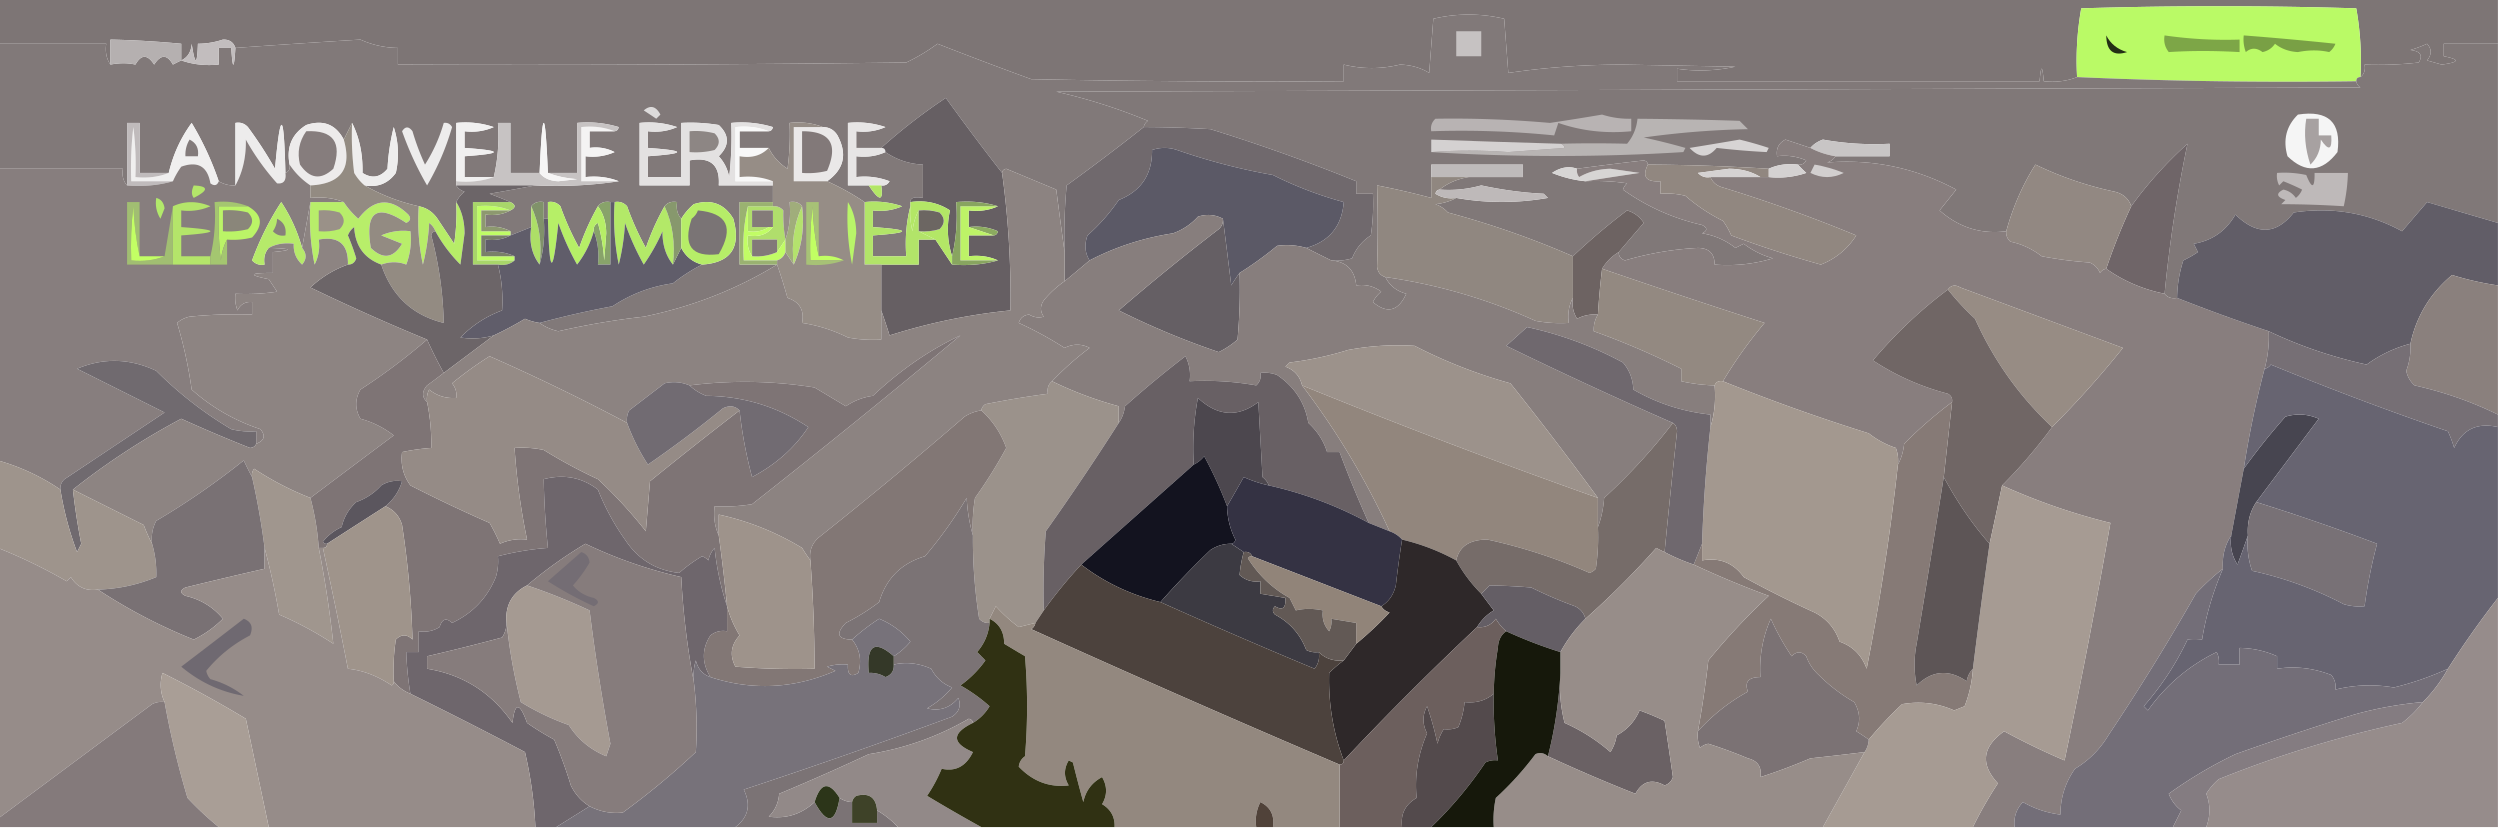 <svg xmlns="http://www.w3.org/2000/svg" width="600" height="199" style="shape-rendering:geometricPrecision;text-rendering:geometricPrecision;image-rendering:optimizeQuality;fill-rule:evenodd;clip-rule:evenodd"><path style="opacity:1" fill="#7d7575" d="M-.5-.5h600v11h-13v3c3.944.774 3.777 1.441-.5 2l-3.5-1c1.145-1.391 1.145-2.724 0-4a28.854 28.854 0 0 1-4 1.5c2.386.284 3.052 1.284 2 3a84.94 84.94 0 0 1-13 .5c.237 1.291-.096 2.291-1 3a70.904 70.904 0 0 0-1-16.5c-22-.667-44-.667-66 0a70.904 70.904 0 0 0-1 16.5c-2.448.973-5.115 1.306-8 1-.333-4-.667-4-1 0h-87v-3c4.616.68 9.283.514 14-.5l-27-.5c-9.397.014-18.564.681-27.5 2l-1-13c-5.667-1.333-11.333-1.333-17 0l-1 13c-2.041-1.252-4.375-1.919-7-2-4.555 1.108-9.055 1.108-13.5 0v4c-25.002.167-50.002 0-75-.5a978.525 978.525 0 0 1-22.5-8.5 45.855 45.855 0 0 1-7.5 4.5c-40.665.5-81.332.667-122 .5v-4a22.386 22.386 0 0 1-9-2 2774.056 2774.056 0 0 0-30 2c-.462-1.38-1.462-2.047-3-2a19.066 19.066 0 0 1-6 1c-.182 5.294-.682 5.294-1.5 0-.122 1.937-.955 3.27-2.5 4v-4a231.26 231.26 0 0 0-17-1v6c-.951-1.419-1.285-3.085-1-5h-26v-11z"/><path style="opacity:1" fill="#bafa66" d="M566.5 18.5c-.667 0-1 .333-1 1a1140.22 1140.22 0 0 1-67-1 70.904 70.904 0 0 1 1-16.5c22-.667 44-.667 66 0a70.904 70.904 0 0 1 1 16.5z"/><path style="opacity:1" fill="#817979" d="M498.5 18.5a1140.22 1140.22 0 0 0 67 1c.111.617.444 1.117 1 1.5l-313 1a136.325 136.325 0 0 1 22 7c-.556.383-.889.883-1 1.5a554.431 554.431 0 0 1-18.5 14 128.508 128.508 0 0 0-.5 16 1959.42 1959.42 0 0 1-2-15l-12-5c-.607.124-.94.457-1 1a582.024 582.024 0 0 1-13.5-18 133.82 133.82 0 0 0-15.5 12h-6v-4a13.118 13.118 0 0 0 7-1 21.12 21.12 0 0 0-9-1v15h5c2.548 3.875 3.548 3.875 3 0 .876.13 1.543-.203 2-1a16.868 16.868 0 0 0-8-1v-5c2.559.302 4.893-.032 7-1 2.708 1.853 5.708 2.853 9 3v8c-2.048-.34-3.048-.007-3 1v1c-.983 3.798-1.317 7.798-1 12h-8v-5c9.333-.667 9.333-1.333 0-2v-4a13.118 13.118 0 0 0 7-1 21.12 21.12 0 0 0-9-1 59.026 59.026 0 0 0-9-5c4.075-2.867 4.908-6.534 2.5-11-.816-1.323-1.983-1.99-3.5-2-2.448-.973-5.115-1.306-8-1a60.93 60.93 0 0 1-.5 11c-2.022-1.302-3.522-2.968-4.5-5h-7v-4h7c.543-.06.876-.393 1-1a25.87 25.87 0 0 0-10-1 84.9 84.9 0 0 1-.5 13c-.36-1.921-1.194-3.588-2.5-5 2.6-2.541 2.6-5.041 0-7.5a40.939 40.939 0 0 0-9-.5v13h-8v-5c9.333-.667 9.333-1.333 0-2v-4a13.118 13.118 0 0 0 7-1 21.12 21.12 0 0 0-9-1v15h12v-6c4.995-.918 7.328 1.082 7 6h13v4h-8v15h9c-9.763 5.965-20.429 10.132-32 12.5a183.944 183.944 0 0 0-20.5 3.5c-1.728-.399-3.228-1.066-4.5-2a223.382 223.382 0 0 1 17.5-4c4.407-2.93 9.241-4.763 14.5-5.5 2.26-1.788 4.593-3.288 7-4.5 6.909-.453 9.409-4.12 7.5-11-2.161-3.624-5.328-4.79-9.5-3.5a14.696 14.696 0 0 0-3 3.5c-.934-1.068-1.268-2.401-1-4-1.291-.237-2.291.096-3 1-1.768 3.106-3.268 6.44-4.5 10a67.926 67.926 0 0 1-4.5-10c-.825-.886-1.825-1.219-3-1h-1c-1.291-.237-2.291.096-3 1-1.768 3.106-3.268 6.44-4.5 10a67.926 67.926 0 0 1-4.5-10c-.825-.886-1.825-1.219-3-1v4h-1v-4c-1.291-.237-2.291.096-3 1v5l-5 2v-1c-1.765-.961-3.765-1.295-6-1v-3c2.235.295 4.235-.039 6-1 1.333-.667 1.333-1.333 0-2a111.488 111.488 0 0 0-5-2 809.596 809.596 0 0 0 11-2c6.854.324 13.521-.01 20-1-2.448-.973-5.115-1.306-8-1v-5a13.118 13.118 0 0 0 7-1 9.864 9.864 0 0 0-6-1v-4h6c.543-.06.876-.393 1-1a25.87 25.87 0 0 0-10-1v12h-7c-.667-16-1.333-16-2 0h-7v-12h-3c.318 4.532-.015 8.866-1 13h-7v-5c9.333-.667 9.333-1.333 0-2v-4a13.118 13.118 0 0 0 7-1 21.12 21.12 0 0 0-9-1v15c.418.722 1.084 1.222 2 1.5-.881.708-1.547 1.542-2 2.5a50.464 50.464 0 0 1-.5 10l-4-6c-1.129-1.641-2.629-2.641-4.5-3-4.66-1.051-8.993-2.718-13-5 3.152.541 5.652-.459 7.5-3 .825-3.711.659-7.378-.5-11a52.204 52.204 0 0 0-1.5 10c-1.733 2.102-3.733 2.435-6 1 .102-4.456-.732-8.456-2.5-12l-2 4c-1.938-3.67-4.938-4.836-9-3.5-3.463 2.15-4.796 5.316-4 9.5.172.992-.162 1.658-1 2-.359-15.021-1.192-15.355-2.5-1a99.49 99.49 0 0 0-6.5-10c-.825-.886-1.825-1.219-3-1v15c-1.459.067-2.792-.266-4-1a73.216 73.216 0 0 0-6.5-14c-2.618 3.575-4.452 7.575-5.5 12h-7v-12h-3v15c-.934-1.068-1.268-2.401-1-4h-30v-30h26c-.285 1.915.049 3.581 1 5 2.174-.42 4.174-.42 6 0 1.394-2.484 2.894-2.484 4.5 0 1.606-2.484 3.106-2.484 4.5 0 .684-.363 1.35-.696 2-1 2.787.977 5.787 1.31 9 1v-4h3c.333 5.333.667 5.333 1 0 9.942-.717 19.942-1.384 30-2a22.386 22.386 0 0 0 9 2v4c40.668.167 81.335 0 122-.5a45.855 45.855 0 0 0 7.5-4.5 978.525 978.525 0 0 0 22.5 8.5c24.998.5 49.998.667 75 .5v-4c4.445 1.108 8.945 1.108 13.5 0 2.625.081 4.959.748 7 2l1-13c5.667-1.333 11.333-1.333 17 0l1 13c8.936-1.319 18.103-1.986 27.5-2l27 .5c-4.717 1.014-9.384 1.18-14 .5v3h87c.333-4 .667-4 1 0 2.885.306 5.552-.027 8-1z"/><path style="opacity:1" fill="#242f15" d="M505.5 8.5c1.025 2.015 2.692 3.348 5 4-3.287 1.068-4.954-.265-5-4z"/><path style="opacity:1" fill="#7da647" d="M519.5 8.5a102.048 102.048 0 0 0 18 1v3c-6.061-.344-11.728-.344-17 0-.929-1.189-1.262-2.522-1-4z"/><path style="opacity:1" fill="#79a045" d="M538.5 8.5a782.806 782.806 0 0 1 22 2 4.458 4.458 0 0 1-1.5 2c-2.356-.529-4.856-.529-7.5 0-2.141-.113-3.975-.78-5.5-2-.739 1.074-1.739 1.74-3 2-1.416-1.073-2.75-1.073-4 0a8.43 8.43 0 0 1-.5-4z"/><path style="opacity:1" fill="#807878" d="M599.5 10.5v43c-5.639-1.656-11.305-3.323-17-5l-6 7c-8.044-4.397-16.711-5.897-26-4.5-4.2 5.335-8.867 5.502-14 .5-2.255 3.928-5.588 6.261-10 7l1 2a26.596 26.596 0 0 1-3.5 2 30.463 30.463 0 0 0-1.5 9c-1.291.237-2.291-.096-3-1a332.508 332.508 0 0 1 5.5-36c-5.106 4.598-9.606 9.598-13.5 15-.622-1.835-1.956-3.002-4-3.5a82.97 82.97 0 0 1-19-6.5c-3.081 4.874-5.414 10.207-7 16-6.013.775-11.347-.892-16-5l4-5c-9.792-5.22-20.125-7.386-31-6.5.916-.278 1.582-.778 2-1.5h13v-3a69.245 69.245 0 0 1-16-1c-1.239.442-2.239 1.11-3 2-1.97-.662-3.97-1.328-6-2-1.611.82-2.278 2.154-2 4a13.118 13.118 0 0 1 7 1c-.457.797-1.124 1.13-2 1-2.559-.302-4.893.032-7 1a504.178 504.178 0 0 0-29-1c-.06-.543-.393-.876-1-1a735.272 735.272 0 0 0-16 2c-1.946-.699-3.946-.365-6 1a29.07 29.07 0 0 0 8 2c3.35-.165 6.683.002 10 .5a3.647 3.647 0 0 0-1 1.5c5.721 4.079 12.054 6.912 19 8.5 1.333.667 1.333 1.333 0 2a17.017 17.017 0 0 1 8 3.5l2-1a20.497 20.497 0 0 0 7 3.5c-4.536 1.379-9.203 1.879-14 1.5.023-2.621-1.311-3.955-4-4a75.333 75.333 0 0 0-17.5 3c-1.03-.336-1.53-1.003-1.5-2 1.977-2.314 3.977-4.647 6-7-.936-1.474-2.27-2.474-4-3a153.517 153.517 0 0 0-13 11c-9.609-4.199-19.609-7.699-30-10.5a7.292 7.292 0 0 0-3-2c1.882-.198 3.548-.698 5-1.5 7.276 1.296 14.61 1.296 22 0l-1-1c-4.862-.234-9.862-.9-15-2a28.819 28.819 0 0 1-10 1c2.008-1.583 4.341-2.583 7-3h13v-3h-22v8a186.798 186.798 0 0 0-13-3c.211 6.583.211 13.083 0 19.5.139 1.301.805 2.134 2 2.5.986 2.016 2.653 3.35 5 4-1.921 4.203-4.588 4.87-8 2a7.253 7.253 0 0 1 2-2.5c-1.75-1.319-3.75-1.819-6-1.5-.368-3.701-2.368-5.701-6-6 1.699.16 3.366-.007 5-.5.913-2.333 2.413-4.166 4.5-5.5.498-3.317.665-6.65.5-10h-4v-3a436.075 436.075 0 0 0-35-12.5 288.104 288.104 0 0 0-16-.5c.111-.617.444-1.117 1-1.5a136.325 136.325 0 0 0-22-7l313-1c-.556-.383-.889-.883-1-1.5 0-.667.333-1 1-1 .904-.709 1.237-1.709 1-3a84.94 84.94 0 0 0 13-.5c1.052-1.716.386-2.716-2-3a28.854 28.854 0 0 0 4-1.5c1.145 1.276 1.145 2.609 0 4l3.5 1c4.277-.559 4.444-1.226.5-2v-3h13z"/><path style="opacity:1" fill="#c2bdbe" d="M56.5 11.5c-.333 5.333-.667 5.333-1 0h-3v4c-3.213.31-6.213-.023-9-1 1.545-.73 2.378-2.063 2.5-4 .818 5.294 1.318 5.294 1.5 0a19.066 19.066 0 0 0 6-1c1.538-.047 2.538.62 3 2z"/><path style="opacity:1" fill="#c6c2c2" d="M349.5 7.5h6v6h-6v-6z"/><path style="opacity:1" fill="#b5b0b0" d="M43.5 14.5c-.65.304-1.316.637-2 1-1.394-2.484-2.894-2.484-4.5 0-1.606-2.484-3.106-2.484-4.5 0-1.826-.42-3.826-.42-6 0v-6a231.26 231.26 0 0 1 17 1v4z"/><path style="opacity:1" fill="#dddbdb" d="M154.5 26.5c1.593-1.367 2.926-1.034 4 1l-1 1a187.991 187.991 0 0 0-3-2z"/><path style="opacity:1" fill="#f5f5f5" d="M551.5 27.5c7.299-1.129 10.465 1.871 9.5 9-3.694 4.842-7.694 5.175-12 1-1.139-3.921-.305-7.254 2.5-10z"/><path style="opacity:1" fill="#edecec" d="M68.5 41.5c.228 1.855-.439 2.688-2 2.5A58.289 58.289 0 0 1 59 33.5c.094 4.133-.74 7.8-2.5 11v-15c1.175-.219 2.175.114 3 1a99.49 99.49 0 0 1 6.5 10c1.308-14.355 2.141-14.021 2.5 1z"/><path style="opacity:1" fill="#f1f0f0" d="M118.5 42.5c-2.787.977-5.787 1.31-9 1v-14a21.12 21.12 0 0 1 9 1 13.118 13.118 0 0 1-7 1v4c9.333.667 9.333 1.333 0 2v5h7z"/><path style="opacity:1" fill="#f4f3f3" d="M147.5 31.5h-6v4a9.864 9.864 0 0 1 6 1 13.118 13.118 0 0 1-7 1v5c2.885-.306 5.552.027 8 1h-9v-13c2.885-.306 5.552.027 8 1z"/><path style="opacity:1" fill="#e3e1e1" d="M184.5 31.5c-2.448-.973-5.115-1.306-8-1v13h9v1h-13c.328-4.918-2.005-6.918-7-6v6h-12v-15a21.12 21.12 0 0 1 9 1 13.118 13.118 0 0 1-7 1v4c9.333.667 9.333 1.333 0 2v5h8v-13a40.939 40.939 0 0 1 9 .5c2.6 2.459 2.6 4.959 0 7.5 1.306 1.412 2.14 3.079 2.5 5a84.9 84.9 0 0 0 .5-13 25.87 25.87 0 0 1 10 1c-.124.607-.457.94-1 1z"/><path style="opacity:1" fill="#f8f8f8" d="M184.5 31.5h-7v4h7c-1.779 1.843-4.112 2.51-7 2v5c2.885-.306 5.552.027 8 1h-9v-13c2.885-.306 5.552.027 8 1z"/><path style="opacity:1" fill="#b8b3b3" d="M384.5 27.5a21.445 21.445 0 0 0 7 1v3c-6.131.592-11.964-.075-17.5-2l-1 3a222.024 222.024 0 0 0-29.5-1c-.219-1.175.114-2.175 1-3 8.852-.156 18.019.178 27.5 1 4.268-.64 8.435-1.307 12.5-2z"/><path style="opacity:1" fill="#edebeb" d="M82.5 33.5c2.01 6.964-.657 10.63-8 11-2.027-1.36-3.694-3.027-5-5-.796-4.184.537-7.35 4-9.5 4.062-1.336 7.062-.17 9 3.5z"/><path style="opacity:1" fill="#b8b4b3" d="M343.5 36.5c6.009-.468 12.176-.468 18.5 0l13.5-1c-.124-.607-.457-.94-1-1 5.307-.139 10.64-.139 16 0 1.434-1.72 2.267-3.72 2.5-6 8.396.072 16.563.238 24.5.5l2 2c-8.384.169-16.718.835-25 2 3.364.727 6.697 1.56 10 2.5l-.5 1a488.345 488.345 0 0 1-60.5 0z"/><path style="opacity:1" fill="#867d7d" d="M73.5 31.5c6.497-.32 8.664 2.68 6.5 9-2.966 2.765-5.633 2.432-8-1-.719-2.907-.219-5.574 1.5-8z"/><path style="opacity:1" fill="#eae8e8" d="M197.5 30.5c1.517.01 2.684.677 3.5 2 2.408 4.466 1.575 8.133-2.5 11h-8v-13h7z"/><path style="opacity:1" fill="#827979" d="M192.5 31.5c6.765-.036 8.765 3.13 6 9.5a18.437 18.437 0 0 1-6 .5v-10z"/><path style="opacity:1" fill="#a7a1a1" d="M553.5 28.5h3v4h3c.241 3.499-.592 3.832-2.5 1-.036 2.441-.869 4.441-2.5 6-1.264-3.736-1.597-7.402-1-11z"/><path style="opacity:1" fill="#8d8684" d="M165.5 31.5a18.437 18.437 0 0 1 6 .5c1.333 1.333 1.333 2.667 0 4a18.437 18.437 0 0 1-6 .5v-5z"/><path style="opacity:1" fill="#d4d1d1" d="M374.5 34.5c.543.06.876.393 1 1l-13.5 1c-6.324-.468-12.491-.468-18.5 0v-3c10.215.364 20.549.697 31 1z"/><path style="opacity:1" fill="#d7d4d4" d="M417.5 33.5a87.2 87.2 0 0 1 7 2l-.5 1c-4.02-.205-8.02-.538-12-1-2.043 2.467-4.21 2.467-6.5 0a1035.16 1035.16 0 0 0 12-2z"/><path style="opacity:1" fill="#c8c5c5" d="M440.5 37.5c-2.198-.375-4.198-1.042-6-2 .761-.89 1.761-1.558 3-2a69.245 69.245 0 0 0 16 1v3h-13z"/><path style="opacity:1" fill="#f0efef" d="M52.5 43.5c-.397 1.025-1.063 1.192-2 .5-.702-4.084-3.035-5.417-7-4a18.492 18.492 0 0 0-2 3.5h-10c-.166-4.346.001-8.68.5-13 .499 3.986.666 7.986.5 12 2.885.306 5.552-.027 8-1 1.048-4.425 2.882-8.425 5.5-12a73.216 73.216 0 0 1 6.5 14z"/><path style="opacity:1" fill="#837b7b" d="M45.5 33.5c1.604.787 2.27 2.12 2 4h-3c-.067-1.459.266-2.792 1-4z"/><path style="opacity:1" fill="#e7e5e5" d="M211.5 35.5c.667 0 1 .333 1 1-2.107.968-4.441 1.302-7 1v5c2.747-.313 5.414.02 8 1-.457.797-1.124 1.13-2 1h-8v-15a21.12 21.12 0 0 1 9 1 13.118 13.118 0 0 1-7 1v4h6z"/><path style="opacity:1" fill="#70696d" d="M274.5 30.5c5.191.014 10.525.18 16 .5a436.075 436.075 0 0 1 35 12.5v3h4a50.464 50.464 0 0 1-.5 10c-2.087 1.334-3.587 3.167-4.5 5.5-1.634.493-3.301.66-5 .5a607.576 607.576 0 0 1-6-3c5.54-1.544 8.54-5.21 9-11a91.495 91.495 0 0 1-17-6.5 148.673 148.673 0 0 1-23-6c-2-.667-4-.667-6 0 .05 5.862-2.616 9.862-8 12a45.698 45.698 0 0 1-7.5 8.5c-.789 2.212-.622 4.212.5 6a575.787 575.787 0 0 1-6 5v-7c-.166-5.344.001-10.677.5-16a554.431 554.431 0 0 0 18.5-14z"/><path style="opacity:1" fill="#5b5966" d="M313.5 59.5a16.603 16.603 0 0 0-7-.5 82.928 82.928 0 0 1-9 6.5 44.293 44.293 0 0 0-2 3 2298.005 2298.005 0 0 0-2-16c-1.902-1.01-3.902-1.178-6-.5a14.585 14.585 0 0 1-6 4c-7.103 1.09-13.77 3.257-20 6.5-1.122-1.788-1.289-3.788-.5-6a45.698 45.698 0 0 0 7.5-8.5c5.384-2.138 8.05-6.138 8-12 2-.667 4-.667 6 0a148.673 148.673 0 0 0 23 6 91.495 91.495 0 0 0 17 6.5c-.46 5.79-3.46 9.456-9 11z"/><path style="opacity:1" fill="#bebaba" d="M352.5 42.5h-9v-3h22v3h-13z"/><path style="opacity:1" fill="#eeeded" d="M84.5 29.5c1.768 3.544 2.602 7.544 2.5 12 2.267 1.435 4.267 1.102 6-1a52.204 52.204 0 0 1 1.5-10c1.159 3.622 1.325 7.289.5 11-1.848 2.541-4.348 3.541-7.5 3-.969-.81-1.802-1.81-2.5-3a72.444 72.444 0 0 1-.5-12z"/><path style="opacity:1" fill="#edecec" d="M106.5 29.5c.876-.13 1.543.203 2 1a60.665 60.665 0 0 1-6 14c-2.364-4.056-4.364-8.39-6-13 .774-1.211 1.607-1.211 2.5 0a57.618 57.618 0 0 0 3 8 37.974 37.974 0 0 0 4.5-10z"/><path style="opacity:1" fill="#665f63" d="M240.5 41.5a216.89 216.89 0 0 1 2 33 141.582 141.582 0 0 0-29 6c-.669-2.13-1.335-4.13-2-6v-11h9v-6h4l4 6c3.871.315 7.538-.018 11-1-2.107-.968-4.441-1.302-7-1v-5h6c.543-.06.876-.393 1-1a13.118 13.118 0 0 0-7-1v-4c2.559.302 4.893-.032 7-1-3.125-.98-6.458-1.313-10-1 .318 4.532-.015 8.866-1 13-1.152-3.664-1.319-7.331-.5-11-2.826-1.84-5.993-2.507-9.5-2-.048-1.007.952-1.34 3-1v-8c-3.292-.147-6.292-1.147-9-3 0-.667-.333-1-1-1a133.82 133.82 0 0 1 15.5-12 582.024 582.024 0 0 0 13.5 18z"/><path style="opacity:1" fill="#d7d5d4" d="M378.5 40.5a2.429 2.429 0 0 0 .5 2c2.213-1.26 4.713-1.926 7.5-2l7 1c-4.482.667-8.816 1.334-13 2a29.07 29.07 0 0 1-8-2c2.054-1.365 4.054-1.699 6-1z"/><path style="opacity:1" fill="#6f6568" d="M519.5 70.5c-5.189-1.054-9.856-3.054-14-6a146.137 146.137 0 0 1 6-15c3.894-5.402 8.394-10.402 13.5-15a332.508 332.508 0 0 0-5.5 36z"/><path style="opacity:1" fill="#c0bbbc" d="M40.5 41.5c-2.448.973-5.115 1.306-8 1a72.444 72.444 0 0 0-.5-12 84.938 84.938 0 0 0-.5 13h10c-3.462.982-7.129 1.315-11 1v-15h3v12h7z"/><path style="opacity:1" fill="#c7c3c3" d="M129.5 41.5c1.014 1.265 2.514 1.931 4.5 2l4.5-.5c-2.536-.186-4.869-.686-7-1.5h7v-12a25.87 25.87 0 0 1 10 1c-.124.607-.457.94-1 1-2.448-.973-5.115-1.306-8-1v13h9c-6.479.99-13.146 1.324-20 1h-19v-1c3.213.31 6.213-.023 9-1 .985-4.134 1.318-8.468 1-13h3v12h7z"/><path style="opacity:1" fill="#f6f5f5" d="M131.5 41.5c2.131.814 4.464 1.314 7 1.5l-4.5.5c-1.986-.069-3.486-.735-4.5-2 .667-16 1.333-16 2 0z"/><path style="opacity:1" fill="#beb9b9" d="M546.5 41.5c2.357-.163 4.69.003 7 .5 1.374 3.41 2.041 3.243 2-.5h8a41.541 41.541 0 0 1-1 8c-4.856-.314-9.856-.48-15-.5l1-1c-2.145-.743-2.311-1.577-.5-2.5 1.261.26 2.261.926 3 2a4.458 4.458 0 0 0 1.5-2 54.662 54.662 0 0 0-4.5-2l-1 1a4.934 4.934 0 0 1-.5-3z"/><path style="opacity:1" fill="#b3e666" d="M208.5 44.5h3c.548 3.875-.452 3.875-3 0z"/><path style="opacity:1" fill="#928882" d="M511.5 49.5a146.137 146.137 0 0 0-6 15c-.617.11-1.117.444-1.5 1-.5-1.167-1.333-2-2.5-2.5a96.346 96.346 0 0 1-11.5-1.5 18.135 18.135 0 0 0-7.5-3.5c-.752-.67-1.086-1.504-1-2.5 1.586-5.793 3.919-11.126 7-16a82.97 82.97 0 0 0 19 6.5c2.044.498 3.378 1.665 4 3.5z"/><path style="opacity:1" fill="#908780" d="M343.5 42.5h9c-2.659.417-4.992 1.417-7 3-.543.06-.876.393-1 1 1.545.952 3.212 1.285 5 1-1.452.802-3.118 1.302-5 1.5a7.292 7.292 0 0 1 3 2c10.391 2.801 20.391 6.301 30 10.5v10c-.961 1.765-1.295 3.765-1 6a32.438 32.438 0 0 1-8-.5 131.351 131.351 0 0 0-36-10.5c-1.195-.366-1.861-1.199-2-2.5.211-6.417.211-12.917 0-19.5 4.445.863 8.778 1.863 13 3v-5z"/><path style="opacity:1" fill="#beb9b9" d="M349.5 47.5c-1.788.285-3.455-.048-5-1 .124-.607.457-.94 1-1 3.409.25 6.742-.083 10-1 5.138 1.1 10.138 1.766 15 2l1 1c-7.39 1.296-14.724 1.296-22 0z"/><path style="opacity:1" fill="#b0de6c" d="M179.5 49.5h6c.996-.086 1.829.248 2.5 1-.064 2.456.102 4.789.5 7l-2 3v-3h-6v4c-.951-1.419-1.284-3.085-1-5 2.582.475 4.582-.192 6-2v-4h-5v4h4c-1.419.951-3.085 1.285-5 1v-6z"/><path style="opacity:1" fill="#b2e469" d="M207.5 48.5a21.12 21.12 0 0 1 9 1 13.118 13.118 0 0 1-7 1v4c9.333.667 9.333 1.333 0 2v5h8c-.317-4.202.017-8.202 1-12a18.452 18.452 0 0 0 .5 6c.198-1.882.698-3.548 1.5-5v5l4 2h-4v6h-13v-15z"/><path style="opacity:1" fill="#b8ee6a" d="M74.5 48.5h8a19.568 19.568 0 0 0 3.5 4c3.694-4.842 7.694-5.175 12-1 .688.832.521 1.498-.5 2-7.117-4.744-9.95-2.744-8.5 6 2.9 2.818 5.4 2.484 7.5-1l-5-2a13.117 13.117 0 0 1 7-1 16.869 16.869 0 0 1-1 8c-1.916-.748-3.916-.748-6 0-4.092-1.487-6.258-4.487-6.5-9a4.452 4.452 0 0 0-1.5 2 54.099 54.099 0 0 1 2 5.5c-.336 1.03-1.003 1.53-2 1.5.127-4.873-2.206-6.873-7-6a9.864 9.864 0 0 1-1 6 57.124 57.124 0 0 1-1-15z"/><path style="opacity:1" fill="#b7ed68" d="M109.5 48.5c1.309 2.07 1.975 4.57 2 7.5l-1 7.5a35.242 35.242 0 0 1-6-8c-.283-.79-.783-1.456-1.5-2a52.141 52.141 0 0 1-1.5 10 49.87 49.87 0 0 1-1-14c1.871.359 3.371 1.359 4.5 3l4 6c.498-3.317.665-6.65.5-10z"/><path style="opacity:1" fill="#bffd66" d="M122.5 50.5h-7v5h7v1h-7v5h8v1h-9v-13c2.885-.306 5.552.027 8 1z"/><path style="opacity:1" fill="#8d996f" d="M122.5 50.5c-1.765.961-3.765 1.295-6 1v3c2.235-.295 4.235.039 6 1h-7v-5h7z"/><path style="opacity:1" fill="#b4e26d" d="M192.5 49.5c.603 5.119-.064 9.785-2 14-.603-5.119.064-9.785 2-14z"/><path style="opacity:1" fill="#b3e766" d="M218.5 48.5c3.507-.507 6.674.16 9.5 2-.819 3.669-.652 7.336.5 11v2l-4-6-4-2c1.699.16 3.366-.007 5-.5 1.333-1.333 1.333-2.667 0-4a12.935 12.935 0 0 0-5-.5c-.802 1.452-1.302 3.118-1.5 5a18.452 18.452 0 0 1-.5-6v-1z"/><path style="opacity:1" fill="#6c6662" d="M220.5 50.5c1.699-.16 3.366.007 5 .5 1.333 1.333 1.333 2.667 0 4-1.634.493-3.301.66-5 .5v-5z"/><path style="opacity:1" fill="#887e7e" d="M434.5 35.5c1.802.958 3.802 1.625 6 2-.418.722-1.084 1.222-2 1.5 10.875-.886 21.208 1.28 31 6.5l-4 5c4.653 4.108 9.987 5.775 16 5-.086.996.248 1.83 1 2.5a18.135 18.135 0 0 1 7.5 3.5c3.794.73 7.627 1.23 11.5 1.5 1.167.5 2 1.333 2.5 2.5.383-.556.883-.89 1.5-1 4.144 2.946 8.811 4.946 14 6 .709.904 1.709 1.237 3 1a432.648 432.648 0 0 0 22 8 29.23 29.23 0 0 1-1 9 236.446 236.446 0 0 0-5 24c-.998 5.311-1.998 10.645-3 16-1.54 2.338-2.206 5.005-2 8a54.53 54.53 0 0 0-6.5 6 553.914 553.914 0 0 1-21 34c-2 3.333-4.667 6-8 8-2.332 3.322-3.498 6.989-3.5 11a23.942 23.942 0 0 1-9-3c-1.586 1.673-2.253 3.673-2 6h-10a96.238 96.238 0 0 1 6-10.5c-4.269-4.581-3.769-8.747 1.5-12.5a166.934 166.934 0 0 0 14.5 7 1707.05 1707.05 0 0 0 11-57 149.877 149.877 0 0 1-26-9 119.32 119.32 0 0 0 12-14 232.077 232.077 0 0 0 17-19 33326.028 33326.028 0 0 0-39-14.5c-1.249-.74-2.249-.573-3 .5-6.504 4.83-12.504 10.496-18 17 5.476 3.613 11.476 6.28 18 8 .798.457 1.131 1.124 1 2a103.364 103.364 0 0 0-11.5 10c-.198 1.882-.698 3.548-1.5 5a8.43 8.43 0 0 0-.5-4 21.458 21.458 0 0 1-6.5-3.5 469.435 469.435 0 0 1-35-12.5 107.975 107.975 0 0 1 10-14 2163.8 2163.8 0 0 1-39-13c1-1.667 2.333-3 4-4-.03.997.47 1.664 1.5 2a75.333 75.333 0 0 1 17.5-3c2.689.045 4.023 1.379 4 4 4.797.379 9.464-.121 14-1.5a20.497 20.497 0 0 1-7-3.5l-2 1a17.017 17.017 0 0 0-8-3.5c1.333-.667 1.333-1.333 0-2-6.946-1.588-13.279-4.421-19-8.5a3.647 3.647 0 0 1 1-1.5 50.442 50.442 0 0 0-10-.5c4.184-.666 8.518-1.333 13-2l-7-1c-2.787.074-5.287.74-7.5 2a2.429 2.429 0 0 1-.5-2 735.272 735.272 0 0 1 16-2c.607.124.94.457 1 1-1.454 2.9-.454 4.233 3 4v3a18.437 18.437 0 0 1 6 .5 42.713 42.713 0 0 0 9 6 18.083 18.083 0 0 1 2 3.5 269.627 269.627 0 0 0 21.5 7c3.574-1.405 6.408-3.739 8.5-7a363.902 363.902 0 0 0-32-11.5c-1.442-.377-2.442-1.21-3-2.5h14a21.12 21.12 0 0 0 9-1 30.968 30.968 0 0 1-2-2c.876.13 1.543-.203 2-1a13.118 13.118 0 0 0-7-1c-.278-1.846.389-3.18 2-4 2.03.672 4.03 1.338 6 2z"/><path style="opacity:1" fill="#918780" d="M395.5 39.5c9.693.056 19.36.389 29 1v2h-2c-2.071-1.309-4.571-1.975-7.5-2l-7.5 1c.825.886 1.825 1.219 3 1 .558 1.29 1.558 2.123 3 2.5a363.902 363.902 0 0 1 32 11.5c-2.092 3.261-4.926 5.595-8.5 7a269.627 269.627 0 0 1-21.5-7 18.083 18.083 0 0 0-2-3.5 42.713 42.713 0 0 1-9-6 18.437 18.437 0 0 0-6-.5v-3c-3.454.233-4.454-1.1-3-4z"/><path style="opacity:1" fill="#d5d2d2" d="M422.5 42.5h-12c-1.175.219-2.175-.114-3-1l7.5-1c2.929.025 5.429.691 7.5 2z"/><path style="opacity:1" fill="#d2cfcf" d="M435.5 39.5c2.39.413 4.723 1.08 7 2-2.667 1.333-5.333 1.333-8 0 .363-.684.696-1.35 1-2z"/><path style="opacity:1" fill="#d4d1d1" d="M431.5 39.5a30.968 30.968 0 0 0 2 2 21.12 21.12 0 0 1-9 1v-2c2.107-.968 4.441-1.302 7-1z"/><path style="opacity:1" fill="#847b79" d="M185.5 54.5h-5v-4h5v4z"/><path style="opacity:1" fill="#9a9188" d="M76.5 50.5c1.7-.16 3.366.007 5 .5 1.333 1.333 1.333 2.667 0 4-1.634.493-3.3.66-5 .5v-5z"/><path style="opacity:1" fill="#8cab60" d="M232.5 54.5a13.118 13.118 0 0 1 7 1c-.124.607-.457.94-1 1l-6-2z"/><path style="opacity:1" fill="#877e7e" d="M68.5 41.5c.838-.342 1.172-1.008 1-2 1.306 1.973 2.973 3.64 5 5v3c2.885-.306 5.552.027 8 1h-8l-2 11a38.508 38.508 0 0 0-5-11c-2.828 4.322-5.161 8.989-7 14 .825.886 1.825 1.219 3 1-.268-1.599.066-2.932 1-4 5.667.164 6 .497 1 1v5c-5.708-.008-6.04.492-1 1.5l2 3c-3.317.498-6.65.665-10 .5a8.434 8.434 0 0 0 .5 4c.71-1.473 1.876-2.14 3.5-2v3c-5.011-.166-10.011 0-15 .5a6.807 6.807 0 0 0-3 1.5 104.604 104.604 0 0 1 3.5 16c4.816 4.28 10.316 7.446 16.5 9.5 1.3 1.579.966 2.745-1 3.5v-3a18.452 18.452 0 0 1-6-.5 91.103 91.103 0 0 1-18-14c-6.348-3.006-12.681-3.173-19-.5l21 10.5-24 16c-.752.671-1.086 1.504-1 2.5-4.572-3.118-9.572-5.451-15-7v-70h30c-.268 1.599.066 2.932 1 4 3.871.315 7.538-.018 11-1a18.492 18.492 0 0 1 2-3.5c3.965-1.417 6.298-.084 7 4 .937.692 1.603.525 2-.5 1.208.734 2.541 1.067 4 1 1.76-3.2 2.594-6.867 2.5-11A58.289 58.289 0 0 0 66.5 44c1.561.188 2.228-.645 2-2.5z"/><path style="opacity:1" fill="#b4e56a" d="M50.5 61.5v2h-9v-14c2.855-1.303 5.855-1.303 9 0a13.117 13.117 0 0 1-7 1v4c9.333.667 9.333 1.333 0 2v5h7z"/><path style="opacity:1" fill="#bbf467" d="M59.5 49.5c3.447 1.98 3.78 4.48 1 7.5a18.436 18.436 0 0 1-6 .5c-.802 1.452-1.302 3.118-1.5 5a84.938 84.938 0 0 1-.5-13h7z"/><path style="opacity:1" fill="#8a867a" d="M53.5 50.5a18.436 18.436 0 0 1 6 .5c1.333 1.333 1.333 2.667 0 4a18.436 18.436 0 0 1-6 .5v-5z"/><path style="opacity:1" fill="#a4c670" d="M59.5 49.5h-7c-.166 4.346.001 8.68.5 13 .198-1.882.698-3.548 1.5-5v6h-4v-2c.985-4.134 1.318-8.468 1-13 2.885-.306 5.552.027 8 1z"/><path style="opacity:1" fill="#b2e96b" d="M37.5 47.5c1.15.291 1.816 1.124 2 2.5l-1 2.5c-.952-1.545-1.285-3.212-1-5z"/><path style="opacity:1" fill="#b4e66a" d="M46.5 44.5c3.602.178 3.602 1.178 0 3-.587-.733-.587-1.733 0-3z"/><path style="opacity:1" fill="#a1be72" d="M33.5 61.5c-.824-3.812-1.324-7.812-1.5-12a84.938 84.938 0 0 0-.5 13c2.885.306 5.552-.027 8-1l2-12v14h-11v-15h3v13z"/><path style="opacity:1" fill="#c2ff64" d="M33.5 61.5h6c-2.448.973-5.115 1.306-8 1-.166-4.346.001-8.68.5-13 .176 4.188.676 8.188 1.5 12z"/><path style="opacity:1" fill="#addf67" d="M127.5 49.5c1.936 4.215 2.603 8.881 2 14-1.888-2.488-2.555-5.488-2-9v-5z"/><path style="opacity:1" fill="#bdf367" d="M239.5 49.5c-2.107.968-4.441 1.302-7 1v4l6 2h-6v5c2.559-.302 4.893.032 7 1h-9v-13h9z"/><path style="opacity:1" fill="#a8d66a" d="M122.5 48.5c1.333.667 1.333 1.333 0 2-2.448-.973-5.115-1.306-8-1v13h9c-1.068.934-2.401 1.268-4 1h-6v-15h9z"/><path style="opacity:1" fill="#80926a" d="M127.5 49.5c.709-.904 1.709-1.237 3-1v4c.315 3.871-.018 7.538-1 11 .603-5.119-.064-9.785-2-14z"/><path style="opacity:1" fill="#88a36a" d="M143.5 49.5c.709-.904 1.709-1.237 3-1v15h-3c.306-2.885-.027-5.552-1-8-.131-.876.202-1.543 1-2a42.758 42.758 0 0 1 1.5 9l.5-6.5c-.033-2.61-.7-4.777-2-6.5z"/><path style="opacity:1" fill="#c1fd65" d="M179.5 49.5v6c1.915.285 3.581-.049 5-1h1c-1.418 1.808-3.418 2.475-6 2-.284 1.915.049 3.581 1 5 2.121.175 4.121-.159 6-1l2-3v3c-.333 1-1 1.667-2 2h-8c-.318-4.532.015-8.866 1-13z"/><path style="opacity:1" fill="#b6ea6a" d="M72.5 59.5c1.126 1.358 1.126 2.692 0 4-1.45-1.35-2.117-3.017-2-5-2.235-.295-4.235.039-6 1-.934 1.068-1.268 2.401-1 4-1.175.219-2.175-.114-3-1 1.839-5.011 4.172-9.678 7-14a38.508 38.508 0 0 1 5 11z"/><path style="opacity:1" fill="#877f7c" d="M66.5 52.5c1.604.787 2.27 2.12 2 4-1.175.219-2.175-.114-3-1a5.576 5.576 0 0 0 1-3z"/><path style="opacity:1" fill="#b6ef67" d="M143.5 49.5c1.3 1.723 1.967 3.89 2 6.5l-.5 6.5a42.758 42.758 0 0 0-1.5-9c-.798.457-1.131 1.124-1 2a22.577 22.577 0 0 1-4 8 62.017 62.017 0 0 1-4.5-10c-1.32 13.025-2.153 12.691-2.5-1v-4c1.175-.219 2.175.114 3 1a67.926 67.926 0 0 0 4.5 10c1.232-3.56 2.732-6.894 4.5-10z"/><path style="opacity:1" fill="#b3e968" d="M147.5 48.5c1.175-.219 2.175.114 3 1a67.926 67.926 0 0 0 4.5 10c1.232-3.56 2.732-6.894 4.5-10 1.936 4.215 2.603 8.881 2 14-1.72-2.158-2.553-4.825-2.5-8a46.936 46.936 0 0 1-4.5 8 62.017 62.017 0 0 1-4.5-10 52.141 52.141 0 0 1-1.5 10 57.15 57.15 0 0 1-1-15z"/><path style="opacity:1" fill="#a0ad7b" d="M192.5 49.5c-1.936 4.215-2.603 8.881-2 14l-2-3v-3c.977-2.787 1.31-5.787 1-9 1.291-.237 2.291.096 3 1z"/><path style="opacity:1" fill="#88a560" d="M239.5 49.5h-9v13h9c-3.462.982-7.129 1.315-11 1v-2c.985-4.134 1.318-8.468 1-13 3.542-.313 6.875.02 10 1z"/><path style="opacity:1" fill="#798069" d="M122.5 56.5c-1.765.961-3.765 1.295-6 1v3c2.559-.302 4.893.032 7 1h-8v-5h7z"/><path style="opacity:1" fill="#9ab271" d="M185.5 48.5v1h-6c-.985 4.134-1.318 8.468-1 13h8v1h-9v-15h8z"/><path style="opacity:1" fill="#605d6a" d="M146.5 48.5h1a57.15 57.15 0 0 0 1 15 52.141 52.141 0 0 0 1.5-10 62.017 62.017 0 0 0 4.5 10 46.936 46.936 0 0 0 4.5-8c-.053 3.175.78 5.842 2.5 8l2-4c1.085 2.087 2.751 3.42 5 4-2.407 1.212-4.74 2.712-7 4.5-5.259.737-10.093 2.57-14.5 5.5a223.382 223.382 0 0 0-17.5 4 14.068 14.068 0 0 1-3.5-1 80.92 80.92 0 0 1-7.5 4c-2.641.763-5.308.93-8 .5 2.863-2.93 6.197-5.096 10-6.5.256-3.77-.077-7.436-1-11 1.599.268 2.932-.066 4-1v-1c-2.107-.968-4.441-1.302-7-1v-3c2.235.295 4.235-.039 6-1l5-2c-.555 3.512.112 6.512 2 9 .982-3.462 1.315-7.129 1-11h1c.347 13.691 1.18 14.025 2.5 1a62.017 62.017 0 0 0 4.5 10 22.577 22.577 0 0 0 4-8c.973 2.448 1.306 5.115 1 8h3v-15z"/><path style="opacity:1" fill="#87986d" d="M159.5 49.5c.709-.904 1.709-1.237 3-1-.268 1.599.066 2.932 1 4v7l-2 4c.603-5.119-.064-9.785-2-14z"/><path style="opacity:1" fill="#827979" d="M186.5 60.5c-1.879.841-3.879 1.175-6 1v-4h6v3z"/><path style="opacity:1" fill="#b6ed68" d="M168.5 63.5c-2.249-.58-3.915-1.913-5-4v-7c.79-1.294 1.79-2.46 3-3.5 4.172-1.29 7.339-.124 9.5 3.5 1.909 6.88-.591 10.547-7.5 11z"/><path style="opacity:1" fill="#7a7475" d="M167.5 50.5c7.059.639 8.725 4.139 5 10.5-6.501.812-8.668-2.021-6.5-8.5.717-.544 1.217-1.21 1.5-2z"/><path style="opacity:1" fill="#938b82" d="M84.5 29.5a72.444 72.444 0 0 0 .5 12c.698 1.19 1.531 2.19 2.5 3 4.007 2.282 8.34 3.949 13 5a49.87 49.87 0 0 0 1 14 52.141 52.141 0 0 0 1.5-10c.717.544 1.217 1.21 1.5 2-.543.06-.876.393-1 1a88.69 88.69 0 0 1 3 21c-7.5-1.828-12.5-6.494-15-14 2.084-.748 4.084-.748 6 0a16.869 16.869 0 0 0 1-8 13.117 13.117 0 0 0-7 1l5 2c-2.1 3.484-4.6 3.818-7.5 1-1.45-8.744 1.383-10.744 8.5-6 1.021-.502 1.188-1.168.5-2-4.306-4.175-8.306-3.842-12 1a19.568 19.568 0 0 1-3.5-4c-2.448-.973-5.115-1.306-8-1v-3c7.343-.37 10.01-4.036 8-11l2-4z"/><path style="opacity:1" fill="#6c6568" d="M109.5 44.5h19a809.596 809.596 0 0 1-11 2c1.791.67 3.458 1.337 5 2h-9v15h6c.923 3.564 1.256 7.23 1 11-3.803 1.404-7.137 3.57-10 6.5 2.692.43 5.359.263 8-.5a2773.635 2773.635 0 0 1-12 9 104.782 104.782 0 0 1-4-8 520.089 520.089 0 0 1-28-12.5c2.64-2.483 5.64-4.316 9-5.5.997.03 1.664-.47 2-1.5a54.099 54.099 0 0 0-2-5.5 4.452 4.452 0 0 1 1.5-2c.242 4.513 2.408 7.513 6.5 9 2.5 7.506 7.5 12.172 15 14a88.69 88.69 0 0 0-3-21c.124-.607.457-.94 1-1a35.242 35.242 0 0 0 6 8l1-7.5c-.025-2.93-.691-5.43-2-7.5.453-.958 1.119-1.792 2-2.5-.916-.278-1.582-.778-2-1.5z"/><path style="opacity:1" fill="#968d86" d="M197.5 30.5h-7v13h8a59.026 59.026 0 0 1 9 5v15h4v18a32.438 32.438 0 0 1-8-.5 37.341 37.341 0 0 0-11-3.5c.577-3.05-.59-5.05-3.5-6a127.96 127.96 0 0 0-2.5-8v-1c1-.333 1.667-1 2-2l2 3c1.936-4.215 2.603-8.881 2-14-.709-.904-1.709-1.237-3-1 .31 3.213-.023 6.213-1 9-.398-2.211-.564-4.544-.5-7-.671-.752-1.504-1.086-2.5-1v-6c-2.448-.973-5.115-1.306-8-1v-5c2.888.51 5.221-.157 7-2 .978 2.032 2.478 3.698 4.5 5a60.93 60.93 0 0 0 .5-11c2.885-.306 5.552.027 8 1z"/><path style="opacity:1" fill="#c1ff63" d="M196.5 61.5c2.235-.295 4.235.039 6 1h-8a84.9 84.9 0 0 1 .5-13c.176 4.188.676 8.188 1.5 12z"/><path style="opacity:1" fill="#a7c276" d="M196.5 61.5c-.824-3.812-1.324-7.812-1.5-12a84.9 84.9 0 0 0-.5 13h8c-2.787.977-5.787 1.31-9 1v-15h3v13z"/><path style="opacity:1" fill="#b9f569" d="M203.5 48.5c1.309 2.07 1.975 4.57 2 7.5l-1 7.5a57.15 57.15 0 0 1-1-15z"/><path style="opacity:1" fill="#655f64" d="M293.5 52.5c.667 5.181 1.333 10.515 2 16a44.293 44.293 0 0 1 2-3 128.508 128.508 0 0 1-.5 16 20.52 20.52 0 0 1-4.5 3 189.911 189.911 0 0 1-24-10 529.11 529.11 0 0 1 24-19.5c.752-.67 1.086-1.504 1-2.5z"/><path style="opacity:1" fill="#6d6362" d="M388.5 60.5c-1.667 1-3 2.333-4 4a185.476 185.476 0 0 0-1 11 9.107 9.107 0 0 0-5 1c-.952-1.545-1.285-3.212-1-5v-10a153.517 153.517 0 0 1 13-11c1.73.526 3.064 1.526 4 3a2968.346 2968.346 0 0 0-6 7z"/><path style="opacity:1" fill="#938981" d="M384.5 64.5a2163.8 2163.8 0 0 0 39 13 107.975 107.975 0 0 0-10 14c-.992-.172-1.658.162-2 1a41.58 41.58 0 0 1-8-1v-3a186.902 186.902 0 0 0-21-9c-.067-1.459.266-2.792 1-4 .224-3.679.558-7.346 1-11z"/><path style="opacity:1" fill="#978c84" d="M492.5 102.5c-7.858-7.374-14.024-16.041-18.5-26a63.68 63.68 0 0 1-6.5-7c.751-1.073 1.751-1.24 3-.5 12.965 4.811 25.965 9.644 39 14.5a232.077 232.077 0 0 1-17 19z"/><path style="opacity:1" fill="#615d67" d="M599.5 53.5v15a71.211 71.211 0 0 1-11-2.5c-5.251 4.4-8.584 9.9-10 16.5a30.962 30.962 0 0 0-10.5 5c-8.205-1.79-16.039-4.457-23.5-8a432.648 432.648 0 0 1-22-8 30.463 30.463 0 0 1 1.5-9 26.596 26.596 0 0 0 3.5-2l-1-2c4.412-.739 7.745-3.072 10-7 5.133 5.002 9.8 4.835 14-.5 9.289-1.397 17.956.103 26 4.5l6-7c5.695 1.677 11.361 3.344 17 5z"/><path style="opacity:1" fill="#8a807d" d="M599.5 68.5v31c-6.229-3.07-12.895-5.403-20-7a6.202 6.202 0 0 1-2-3.5 15.892 15.892 0 0 0 1-6.5c1.416-6.6 4.749-12.1 10-16.5a71.211 71.211 0 0 0 11 2.5z"/><path style="opacity:1" fill="#877e7d" d="M293.5 52.5c.086.996-.248 1.83-1 2.5a529.11 529.11 0 0 0-24 19.5 189.911 189.911 0 0 0 24 10 20.52 20.52 0 0 0 4.5-3c.499-5.323.666-10.656.5-16a82.928 82.928 0 0 0 9-6.5 16.603 16.603 0 0 1 7 .5c1.956.992 3.956 1.992 6 3 3.632.299 5.632 2.299 6 6 2.25-.319 4.25.181 6 1.5a7.253 7.253 0 0 0-2 2.5c3.412 2.87 6.079 2.203 8-2-2.347-.65-4.014-1.984-5-4a131.351 131.351 0 0 1 36 10.5c2.646.497 5.313.664 8 .5-.295-2.235.039-4.235 1-6-.285 1.788.048 3.455 1 5a9.107 9.107 0 0 1 5-1c-.734 1.208-1.067 2.541-1 4a186.902 186.902 0 0 1 21 9v3a41.58 41.58 0 0 0 8 1c.313 3.542-.021 6.875-1 10v-3c-6.628-.71-12.794-2.71-18.5-6-.093-2.507-.926-4.674-2.5-6.5a86.926 86.926 0 0 0-23-8.5l-5 4.5a1084.886 1084.886 0 0 0 40 18.5c-4.903 6.409-10.403 12.409-16.5 18-.186 2.536-.686 4.869-1.5 7v-7a809.185 809.185 0 0 0-21-27.5 120.61 120.61 0 0 1-23-9 64.628 64.628 0 0 0-16 1 77.653 77.653 0 0 1-14 3l-1 1c2.144.792 3.477 2.292 4 4.5 8.257 10.837 15.257 22.503 21 35l-5-2a270.912 270.912 0 0 1-7-17h-3c-.836-2.687-2.336-5.02-4.5-7-.807-4.831-3.307-8.665-7.5-11.5a8.435 8.435 0 0 0-4-.5c.219 1.175-.114 2.175-1 3a69.245 69.245 0 0 0-16-1 9.86 9.86 0 0 0-1-6 248.098 248.098 0 0 0-14.5 12c-.21 1.558-.71 2.891-1.5 4v-4a90.642 90.642 0 0 1-16-6 72.048 72.048 0 0 1 9-8c-1.94-1.028-3.94-1.028-6 0a88.141 88.141 0 0 0-11-6c.387-1.22 1.22-1.886 2.5-2 1.162.687 2.328.853 3.5.5-1.035-1.507-.868-3.007.5-4.5 1.397-1.57 2.897-2.904 4.5-4 2.04-1.677 4.04-3.344 6-5 6.23-3.243 12.897-5.41 20-6.5a14.585 14.585 0 0 0 6-4c2.098-.678 4.098-.51 6 .5z"/><path style="opacity:1" fill="#9c928b" d="M383.5 119.5a1662.849 1662.849 0 0 1-71-27c-.523-2.208-1.856-3.708-4-4.5l1-1a77.653 77.653 0 0 0 14-3 64.628 64.628 0 0 1 16-1 120.61 120.61 0 0 0 23 9 809.185 809.185 0 0 1 21 27.5z"/><path style="opacity:1" fill="#766f75" d="M544.5 79.5c7.461 3.543 15.295 6.21 23.5 8a30.962 30.962 0 0 1 10.5-5 15.892 15.892 0 0 1-1 6.5 6.202 6.202 0 0 0 2 3.5c7.105 1.597 13.771 3.93 20 7v3c-4.939-1.148-8.439.519-10.5 5a28.931 28.931 0 0 0-1.5-4 756.83 756.83 0 0 1-42.5-16c-.383.556-.883.89-1.5 1a29.23 29.23 0 0 0 1-9z"/><path style="opacity:1" fill="#706a6f" d="M61.5 106.5c-.235.597-.735.93-1.5 1a359.867 359.867 0 0 1-16.5-7 170.936 170.936 0 0 0-26 17c.48 4.354 1.146 8.688 2 13l-1 2a76.545 76.545 0 0 1-4-15c-.086-.996.248-1.829 1-2.5l24-16-21-10.5c6.319-2.673 12.652-2.506 19 .5a91.103 91.103 0 0 0 18 14c1.973.495 3.973.662 6 .5v3z"/><path style="opacity:1" fill="#706665" d="M467.5 69.5a63.68 63.68 0 0 0 6.5 7c4.476 9.959 10.642 18.626 18.5 26a119.32 119.32 0 0 1-12 14 2025.318 2025.318 0 0 1-3 14c-3.992-4.493-7.659-9.826-11-16l2-18c.131-.876-.202-1.543-1-2-6.524-1.72-12.524-4.387-18-8 5.496-6.504 11.496-12.17 18-17z"/><path style="opacity:1" fill="#92867d" d="M312.5 92.5a1662.849 1662.849 0 0 0 71 27v7a50.464 50.464 0 0 1-.5 10 3.647 3.647 0 0 1-1.5 1 127.33 127.33 0 0 0-24.5-8c-4.294-.009-6.794 1.658-7.5 5a51.318 51.318 0 0 0-13-5c-.79-.901-1.79-1.568-3-2-5.743-12.497-12.743-24.163-21-35z"/><path style="opacity:1" fill="#9b928b" d="M252.5 91.5a90.642 90.642 0 0 0 16 6v4a626.274 626.274 0 0 1-17.5 26c-.5 6.325-.666 12.658-.5 19l-2 3a343.58 343.58 0 0 0-4 1 38.345 38.345 0 0 1-5.5-5l-1.5 3v1c-.996.086-1.829-.248-2.5-1a121.359 121.359 0 0 1-1.5-20 40.914 40.914 0 0 1 .5-9c2.765-3.87 5.265-7.87 7.5-12-1.266-3.543-3.266-6.543-6-9 .111-.617.444-1.117 1-1.5a234.76 234.76 0 0 1 15-2.5c-.237-1.291.096-2.291 1-3z"/><path style="opacity:1" fill="#686064" d="M328.5 125.5a92.241 92.241 0 0 0-24-9c-.283-.789-.783-1.456-1.5-2l-1-18c-4.94 3.747-9.773 3.414-14.5-1a64.873 64.873 0 0 0-1 16 49415.852 49415.852 0 0 0-27 24 111.897 111.897 0 0 0-9 11c-.166-6.342 0-12.675.5-19a626.274 626.274 0 0 0 17.5-26c.79-1.109 1.29-2.442 1.5-4a248.098 248.098 0 0 1 14.5-12 9.86 9.86 0 0 1 1 6 69.245 69.245 0 0 1 16 1c.886-.825 1.219-1.825 1-3a8.435 8.435 0 0 1 4 .5c4.193 2.835 6.693 6.669 7.5 11.5 2.164 1.98 3.664 4.313 4.5 7h3a270.912 270.912 0 0 0 7 17z"/><path style="opacity:1" fill="#4c474e" d="M304.5 116.5a31.71 31.71 0 0 1-6-2 576.5 576.5 0 0 1-4 7 97.412 97.412 0 0 0-5.5-12c-.708.881-1.542 1.547-2.5 2a64.873 64.873 0 0 1 1-16c4.727 4.414 9.56 4.747 14.5 1l1 18c.717.544 1.217 1.211 1.5 2z"/><path style="opacity:1" fill="#8d8482" d="M74.5 48.5a57.124 57.124 0 0 0 1 15 9.864 9.864 0 0 0 1-6c4.794-.873 7.127 1.127 7 6-3.36 1.184-6.36 3.017-9 5.5a520.089 520.089 0 0 0 28 12.5 145.653 145.653 0 0 1-16 12c-1.333 2.333-1.333 4.667 0 7a22.574 22.574 0 0 1 8 4 4334.798 4334.798 0 0 0-20 15 72.48 72.48 0 0 1-13.5-7 2.427 2.427 0 0 0-.5 2 70.915 70.915 0 0 1-2-4 179.948 179.948 0 0 1-21 14.5c-.906 1.699-1.24 3.533-1 5.5a36.28 36.28 0 0 1-2-4.5l-17-8.5a170.936 170.936 0 0 1 26-17 359.867 359.867 0 0 0 16.5 7c.765-.07 1.265-.403 1.5-1 1.966-.755 2.3-1.921 1-3.5-6.184-2.054-11.684-5.22-16.5-9.5a104.604 104.604 0 0 0-3.5-16 6.807 6.807 0 0 1 3-1.5c4.989-.5 9.989-.666 15-.5v-3c-1.624-.14-2.79.527-3.5 2a8.434 8.434 0 0 1-.5-4c3.35.165 6.683-.002 10-.5l-2-3c-5.04-1.008-4.708-1.508 1-1.5v-5c5-.503 4.667-.836-1-1 1.765-.961 3.765-1.295 6-1-.117 1.983.55 3.65 2 5 1.126-1.308 1.126-2.642 0-4l2-11z"/><path style="opacity:1" fill="#8c8381" d="M255.5 60.5v7c-1.603 1.096-3.103 2.43-4.5 4-1.368 1.493-1.535 2.993-.5 4.5-1.172.353-2.338.187-3.5-.5-1.28.114-2.113.78-2.5 2a88.141 88.141 0 0 1 11 6c2.06-1.028 4.06-1.028 6 0a72.048 72.048 0 0 0-9 8c-.904.709-1.237 1.709-1 3a234.76 234.76 0 0 0-15 2.5c-.556.383-.889.883-1 1.5a10.122 10.122 0 0 0-4 1.5 1080.21 1080.21 0 0 1-35 29c-1.655 1.444-2.322 3.278-2 5.5a44.093 44.093 0 0 1-2-3 65.11 65.11 0 0 0-20-8v5c-.968-2.107-1.302-4.441-1-7a40.914 40.914 0 0 0 9-.5 2170.102 2170.102 0 0 0 50-40.5c-7.425 3.485-14.425 8.319-21 14.5-2.307.31-4.474 1.142-6.5 2.5a1749.274 1749.274 0 0 0-7.5-4.5c-10-1.612-20-1.779-30-.5-1.955-.823-3.955-.99-6-.5l-8.5 6.5a4.934 4.934 0 0 0-.5 3 497.153 497.153 0 0 0-33-16 86.054 86.054 0 0 0-9 6.5c.837 1.011 1.17 2.178 1 3.5-2.436.183-4.603-.484-6.5-2a4.934 4.934 0 0 0-.5 3c-1.282-1.208-1.282-2.542 0-4 1.401-1.02 2.735-2.02 4-3 4.038-3.012 8.038-6.012 12-9a80.92 80.92 0 0 0 7.5-4c1.138.49 2.305.823 3.5 1 1.272.934 2.772 1.601 4.5 2a183.944 183.944 0 0 1 20.5-3.5c11.571-2.368 22.237-6.535 32-12.5a127.96 127.96 0 0 1 2.5 8c2.91.95 4.077 2.95 3.5 6a37.341 37.341 0 0 1 11 3.5c2.646.497 5.313.664 8 .5v-7c.665 1.87 1.331 3.87 2 6a141.582 141.582 0 0 1 29-6 216.89 216.89 0 0 0-2-33c.06-.543.393-.876 1-1l12 5a1959.42 1959.42 0 0 0 2 15z"/><path style="opacity:1" fill="#827775" d="M235.5 98.5c2.734 2.457 4.734 5.457 6 9a113.776 113.776 0 0 1-7.5 12 40.914 40.914 0 0 0-.5 9c-.819-2.805-1.319-5.805-1.5-9a103.473 103.473 0 0 1-10 14c-5.667 1.667-9.333 5.333-11 11a50.6 50.6 0 0 1-8 5c-2.498 2.601-1.998 3.935 1.5 4 1.867 2.312 2.367 4.979 1.5 8-1.813 1.109-2.646.442-2.5-2a12.93 12.93 0 0 0-5 .5l2 1c-9.957 4.303-19.957 4.803-30 1.5-2.093-3.434-2.093-6.767 0-10 1.189-.929 2.522-1.262 4-1v-6c.631 2.403 1.631 4.736 3 7-2.092 2.289-2.426 4.789-1 7.5 6.325.5 12.658.666 19 .5a360.785 360.785 0 0 0-1-26c-.322-2.222.345-4.056 2-5.5a1080.21 1080.21 0 0 0 35-29 10.122 10.122 0 0 1 4-1.5z"/><path style="opacity:1" fill="#867a76" d="m468.5 96.5-2 18a5559.741 5559.741 0 0 1-6.5 40 25.238 25.238 0 0 0 0 10c3.701-3.605 7.701-3.938 12-1 .232-1.237.732-2.237 1.5-3a29.356 29.356 0 0 1-2 9l-2.5 1c-4.007-1.772-8.174-2.272-12.5-1.5a94.334 94.334 0 0 0-8 8.5 44.093 44.093 0 0 0-3-2c1.065-2.353.898-4.686-.5-7a41.002 41.002 0 0 1-8.5-6.5 10.94 10.94 0 0 1-3-4.5c-1.151-1.231-2.317-1.231-3.5 0a59.61 59.61 0 0 1-5-9c-1.974 4.451-2.807 9.118-2.5 14-2.861.013-3.861 1.179-3 3.5-4.501 2.46-8.501 5.627-12 9.5a252.059 252.059 0 0 0 2.5-17 158.709 158.709 0 0 1 14.5-15.5 223.604 223.604 0 0 1-18-7.5l2-5v4c4.197-.75 7.53.583 10 4a255.31 255.31 0 0 0 17 8.5c2.926 1.507 4.926 3.841 6 7 3.148 1.082 5.314 3.249 6.5 6.5a582.507 582.507 0 0 0 7.5-49c.802-1.452 1.302-3.118 1.5-5a103.364 103.364 0 0 1 11.5-10z"/><path style="opacity:1" fill="#a3988f" d="M413.5 91.5a469.435 469.435 0 0 0 35 12.5 21.458 21.458 0 0 0 6.5 3.5 8.43 8.43 0 0 1 .5 4 582.507 582.507 0 0 1-7.5 49c-1.186-3.251-3.352-5.418-6.5-6.5-1.074-3.159-3.074-5.493-6-7a255.31 255.31 0 0 1-17-8.5c-2.47-3.417-5.803-4.75-10-4v-4c.3-9.362.966-18.695 2-28 .979-3.125 1.313-6.458 1-10 .342-.838 1.008-1.172 2-1z"/><path style="opacity:1" fill="#474550" d="M541.5 120.5c-1.54 2.338-2.206 5.005-2 8a274.481 274.481 0 0 1-2.5 7c-1.352-2.094-1.852-4.427-1.5-7 1.002-5.355 2.002-10.689 3-16a161.654 161.654 0 0 1 10-12.5c2.727-.818 5.394-.652 8 .5a12860.046 12860.046 0 0 0-15 20z"/><path style="opacity:1" fill="#a0968e" d="M74.5 119.5a63.107 63.107 0 0 1 2 12 271.714 271.714 0 0 1 3.5 23 84.202 84.202 0 0 0-13-7 175.12 175.12 0 0 0-3.5-16 175.21 175.21 0 0 0-3-17 2.427 2.427 0 0 1 .5-2 72.48 72.48 0 0 0 13.5 7z"/><path style="opacity:1" fill="#6f686e" d="M410.5 102.5a356.927 356.927 0 0 0-2 28l-2 5a45.777 45.777 0 0 1-7-3 2136.18 2136.18 0 0 1 3-29c-.043-.916-.376-1.583-1-2a1084.886 1084.886 0 0 1-40-18.5l5-4.5a86.926 86.926 0 0 1 23 8.5c1.574 1.826 2.407 3.993 2.5 6.5 5.706 3.29 11.872 5.29 18.5 6v3z"/><path style="opacity:1" fill="#766c69" d="M401.5 101.5c.624.417.957 1.084 1 2a2136.18 2136.18 0 0 0-3 29 43.836 43.836 0 0 1-2-1 204.428 204.428 0 0 1-17 17c-.356-1.37-1.19-2.37-2.5-3a100.47 100.47 0 0 1-10.5-4.5 156.172 156.172 0 0 0-10-.5 31.147 31.147 0 0 1-2 2 35.061 35.061 0 0 1-6-8c.706-3.342 3.206-5.009 7.5-5a127.33 127.33 0 0 1 24.5 8 3.647 3.647 0 0 0 1.5-1c.498-3.317.665-6.65.5-10 .814-2.131 1.314-4.464 1.5-7 6.097-5.591 11.597-11.591 16.5-18z"/><path style="opacity:1" fill="#9e948c" d="M-.5 110.5c5.428 1.549 10.428 3.882 15 7a76.545 76.545 0 0 0 4 15l1-2a153.102 153.102 0 0 1-2-13l17 8.5a36.28 36.28 0 0 0 2 4.5 24.93 24.93 0 0 1 1 8c-4.442 1.853-9.109 2.853-14 3-2.825.419-4.991-.581-6.5-3l-1 1a125.13 125.13 0 0 0-16.5-8v-21z"/><path style="opacity:1" fill="#787176" d="M541.5 120.5a526.39 526.39 0 0 1 29 10 118.353 118.353 0 0 0-3 15 12.93 12.93 0 0 1-5-.5 87.621 87.621 0 0 0-22-8c-.944-2.719-1.277-5.552-1-8.5-.206-2.995.46-5.662 2-8z"/><path style="opacity:1" fill="#7e7475" d="M172.5 128.5a401.916 401.916 0 0 1 2 17c-1.479-4.418-2.479-9.085-3-14a6.802 6.802 0 0 0-1.5 3 3.647 3.647 0 0 0-1.5-1 34.875 34.875 0 0 0-5.5 4c-5.578-.623-9.912-3.29-13-8a56.198 56.198 0 0 1-6.5-12c-3.815-2.924-8.149-3.758-13-2.5.086 5.299.419 10.799 1 16.5a67.602 67.602 0 0 0-12 2 12.93 12.93 0 0 1-.5 5c-2.075 5.029-5.575 8.696-10.5 11-1.395-1.315-2.395-.981-3 1-1.545.952-3.212 1.285-5 1v5h-3c.116 3.36.45 6.693 1 10-1.64-.647-2.974-1.647-4-3-.165-3.35.002-6.683.5-10 1.333-1.333 2.667-1.333 4 0a223.404 223.404 0 0 0-2.5-27.5c-.62-2.141-1.954-3.641-4-4.5 1.964-1.627 3.297-3.627 4-6-1.788-.285-3.455.048-5 1-1.628 1.819-3.628 3.153-6 4-1.797 1.631-2.964 3.631-3.5 6a12.135 12.135 0 0 0-4.5 3.5c.228.399.562.565 1 .5 0 .667-.333 1-1 1h-1a63.107 63.107 0 0 0-2-12 4334.798 4334.798 0 0 1 20-15 22.574 22.574 0 0 0-8-4c-1.333-2.333-1.333-4.667 0-7a145.653 145.653 0 0 0 16-12 104.782 104.782 0 0 0 4 8c-1.265.98-2.599 1.98-4 3-1.282 1.458-1.282 2.792 0 4a49.369 49.369 0 0 1 1 11 51.56 51.56 0 0 0-7 1c-.396 2.982.271 5.649 2 8a349.173 349.173 0 0 0 19 9 48.165 48.165 0 0 1 2.5 5c2.041-.923 4.208-1.256 6.5-1a157.654 157.654 0 0 1-3-22c2.357-.163 4.69.003 7 .5a122.324 122.324 0 0 0 13 7 108.557 108.557 0 0 1 11.5 12.5l1-12a1016.718 1016.718 0 0 1 21.5-17c.564 5.3 1.564 10.634 3 16 5.724-3.034 10.224-7.034 13.5-12-7.422-4.918-15.589-7.418-24.5-7.5-1.566-.608-2.9-1.442-4-2.5 10-1.279 20-1.112 30 .5 2.518 1.502 5.018 3.002 7.5 4.5 2.026-1.358 4.193-2.19 6.5-2.5 6.575-6.181 13.575-11.015 21-14.5a2170.102 2170.102 0 0 1-50 40.5 40.914 40.914 0 0 1-9 .5c-.302 2.559.032 4.893 1 7z"/><path style="opacity:1" fill="#5b565e" d="M92.5 121.5a3737.17 3737.17 0 0 0-14 9c-.438.065-.772-.101-1-.5a12.135 12.135 0 0 1 4.5-3.5c.536-2.369 1.703-4.369 3.5-6 2.372-.847 4.372-2.181 6-4 1.545-.952 3.212-1.285 5-1-.703 2.373-2.036 4.373-4 6z"/><path style="opacity:1" fill="#958b86" d="M150.5 101.5a49.377 49.377 0 0 0 5 10 279.686 279.686 0 0 0 18-13.5c1.566-.765 2.899-.598 4 .5a1016.718 1016.718 0 0 0-21.5 17l-1 12a108.557 108.557 0 0 0-11.5-12.5 122.324 122.324 0 0 1-13-7 24.935 24.935 0 0 0-7-.5 157.654 157.654 0 0 0 3 22c-2.292-.256-4.459.077-6.5 1a48.165 48.165 0 0 0-2.5-5 349.173 349.173 0 0 1-19-9c-1.729-2.351-2.396-5.018-2-8a51.56 51.56 0 0 1 7-1 49.369 49.369 0 0 0-1-11 4.934 4.934 0 0 1 .5-3c1.897 1.516 4.064 2.183 6.5 2 .17-1.322-.163-2.489-1-3.5a86.054 86.054 0 0 1 9-6.5 497.153 497.153 0 0 1 33 16z"/><path style="opacity:1" fill="#716b72" d="M165.5 92.5c1.1 1.058 2.434 1.892 4 2.5 8.911.082 17.078 2.582 24.5 7.5-3.276 4.966-7.776 8.966-13.5 12-1.436-5.366-2.436-10.7-3-16-1.101-1.098-2.434-1.265-4-.5a279.686 279.686 0 0 1-18 13.5 49.377 49.377 0 0 1-5-10 4.934 4.934 0 0 1 .5-3l8.5-6.5c2.045-.49 4.045-.323 6 .5z"/><path style="opacity:1" fill="#9e938b" d="M194.5 134.5c.646 8.652.979 17.318 1 26-6.342.166-12.675 0-19-.5-1.426-2.711-1.092-5.211 1-7.5-1.369-2.264-2.369-4.597-3-7a401.916 401.916 0 0 0-2-17v-5a65.11 65.11 0 0 1 20 8 44.093 44.093 0 0 0 2 3z"/><path style="opacity:1" fill="#13131f" d="M294.5 121.5a18.074 18.074 0 0 0 2 8c-.124.607-.457.94-1 1-1.808-.009-3.475.491-5 1.5a207.984 207.984 0 0 0-12 12.5c-7.06-1.699-13.393-4.699-19-9 9.026-8.029 18.026-16.029 27-24 .958-.453 1.792-1.119 2.5-2a97.412 97.412 0 0 1 5.5 12z"/><path style="opacity:1" fill="#6e666c" d="M174.5 145.5v6c-1.478-.262-2.811.071-4 1-2.093 3.233-2.093 6.566 0 10-1.835-.622-3.002-1.956-3.5-4a12.93 12.93 0 0 0-.5 5c-1.557-8.128-2.557-16.461-3-25a108.868 108.868 0 0 1-23-8 105.415 105.415 0 0 0-14 10c-3.333 1.659-5 4.325-5 8 .214 1.644-.12 3.144-1 4.5a540.138 540.138 0 0 1-18 4.5v3c8.642 1.408 15.475 5.742 20.5 13 .544-5.018 1.711-5.018 3.5 0a64.501 64.501 0 0 0 6.5 4 108.15 108.15 0 0 1 4 11c1.059 2.159 2.559 3.826 4.5 5l-8 5h-5a100.523 100.523 0 0 0-2.5-18 1065.078 1065.078 0 0 0-27.5-14 76.944 76.944 0 0 1-1-10h3v-5c1.788.285 3.455-.048 5-1 .605-1.981 1.605-2.315 3-1 4.925-2.304 8.425-5.971 10.5-11a12.93 12.93 0 0 0 .5-5 67.602 67.602 0 0 1 12-2c-.581-5.701-.914-11.201-1-16.5 4.851-1.258 9.185-.424 13 2.5a56.198 56.198 0 0 0 6.5 12c3.088 4.71 7.422 7.377 13 8a34.875 34.875 0 0 1 5.5-4 3.647 3.647 0 0 1 1.5 1 6.802 6.802 0 0 1 1.5-3c.521 4.915 1.521 9.582 3 14z"/><path style="opacity:1" fill="#343243" d="M304.5 116.5a92.241 92.241 0 0 1 24 9l5 2c1.21.432 2.21 1.099 3 2-.58 3.642-1.08 7.309-1.5 11-.549 2.26-1.716 3.926-3.5 5l-31-12c-.342-.838-1.008-1.172-2-1l-3-2c.543-.06.876-.393 1-1a18.074 18.074 0 0 1-2-8 576.5 576.5 0 0 0 4-7 31.71 31.71 0 0 0 6 2z"/><path style="opacity:1" fill="#2e2829" d="M336.5 129.5a51.318 51.318 0 0 1 13 5 35.061 35.061 0 0 0 6 8 514.367 514.367 0 0 0 3 4c-1.688 1.021-3.021 2.355-4 4a723.891 723.891 0 0 0-32 32c-2.547-6.677-3.713-13.677-3.5-21a30.233 30.233 0 0 1 3.5-3l3-4a84.01 84.01 0 0 0 8-7.5c-.916-.278-1.582-.778-2-1.5 1.784-1.074 2.951-2.74 3.5-5 .42-3.691.92-7.358 1.5-11z"/><path style="opacity:1" fill="#797174" d="M60.5 114.5a175.21 175.21 0 0 1 3 17v5a1075.671 1075.671 0 0 0-19 4.5c-1.333.667-1.333 1.333 0 2 3.663.845 6.663 2.678 9 5.5a25.962 25.962 0 0 1-7 5 128.796 128.796 0 0 1-23-12c4.891-.147 9.558-1.147 14-3a24.93 24.93 0 0 0-1-8c-.24-1.967.094-3.801 1-5.5a179.948 179.948 0 0 0 21-14.5 70.915 70.915 0 0 0 2 4z"/><path style="opacity:1" fill="#645e65" d="M380.5 148.5a34.482 34.482 0 0 0-6 8 108.735 108.735 0 0 1-13-5c-.969-.809-1.802-1.809-2.5-3-1.11 1.537-2.61 2.203-4.5 2 .979-1.645 2.312-2.979 4-4a514.367 514.367 0 0 1-3-4 31.147 31.147 0 0 0 2-2c3.165.051 6.498.218 10 .5a100.47 100.47 0 0 0 10.5 4.5c1.31.63 2.144 1.63 2.5 3z"/><path style="opacity:1" fill="#a59a92" d="M126.5 140.5a140.215 140.215 0 0 1 15 6 528.15 528.15 0 0 0 5 32l-1 3c-3.819-1.568-6.819-4.068-9-7.5a60.53 60.53 0 0 1-11.5-5.5c-1.714-6.69-2.88-13.357-3.5-20 0-3.675 1.667-6.341 5-8z"/><path style="opacity:1" fill="#3c3a42" d="m295.5 130.5 3 2a30.515 30.515 0 0 0-1 5.5c1.405 1.269 3.071 1.769 5 1.5v3l6 1c.146 2.442-.687 3.109-2.5 2-.667.667-.667 1.333 0 2 3.585 1.916 6.085 4.749 7.5 8.5a4.934 4.934 0 0 0 3 .5c.262 1.478-.071 2.811-1 4a1431.037 1431.037 0 0 1-37-16 207.984 207.984 0 0 1 12-12.5c1.525-1.009 3.192-1.509 5-1.5z"/><path style="opacity:1" fill="#918479" d="m300.5 133.5 31 12c.418.722 1.084 1.222 2 1.5a84.01 84.01 0 0 1-8 7.5v-5l-6-1a4.934 4.934 0 0 1-.5 3c-1.269-1.405-1.769-3.071-1.5-5-2.307-.486-4.473-.486-6.5 0l-1.5-3c-4.109-2.273-7.442-5.44-10-9.5.228-.399.562-.565 1-.5z"/><path style="opacity:1" fill="#676471" d="M599.5 102.5v41a230.542 230.542 0 0 0-12 17 71.442 71.442 0 0 1-13 4.5c-4.672-.82-9.338-.653-14 .5.17-1.322-.163-2.489-1-3.5-4.321-1.68-8.654-2.18-13-1.5v-3c-2.836-1.276-5.836-1.942-9-2v4h-5a4.934 4.934 0 0 0-.5-3c-6.679 3.264-12.179 7.93-16.5 14l-1-1a68.381 68.381 0 0 0 10.5-16c1.069.14 2.236.14 3.5 0 .92-5.704 2.587-11.371 5-17-.206-2.995.46-5.662 2-8-.352 2.573.148 4.906 1.5 7 .902-2.427 1.736-4.76 2.5-7-.277 2.948.056 5.781 1 8.5a87.621 87.621 0 0 1 22 8 12.93 12.93 0 0 0 5 .5 118.353 118.353 0 0 1 3-15 526.39 526.39 0 0 0-29-10c4.976-6.648 9.976-13.315 15-20-2.606-1.152-5.273-1.318-8-.5a161.654 161.654 0 0 0-10 12.5 236.446 236.446 0 0 1 5-24c.617-.11 1.117-.444 1.5-1a756.83 756.83 0 0 0 42.5 16 28.931 28.931 0 0 1 1.5 4c2.061-4.481 5.561-6.148 10.5-5z"/><path style="opacity:1" fill="#4c423d" d="M259.5 135.5c5.607 4.301 11.94 7.301 19 9a1431.037 1431.037 0 0 0 37 16c.929-1.189 1.262-2.522 1-4 1.614 1.575 3.614 2.241 6 2a30.233 30.233 0 0 0-3.5 3c-.213 7.323.953 14.323 3.5 21 0 .667-.333 1-1 1a3614.97 3614.97 0 0 1-74-32.5c.556-.383.889-.883 1-1.5l2-3a111.897 111.897 0 0 1 9-11z"/><path style="opacity:1" fill="#9f948b" d="M92.5 121.5c2.046.859 3.38 2.359 4 4.5a223.404 223.404 0 0 1 2.5 27.5c-1.333-1.333-2.667-1.333-4 0a50.442 50.442 0 0 0-.5 10c.065.438-.101.772-.5 1-3.425-2.298-6.925-3.631-10.5-4a1297.893 1297.893 0 0 0-6-29c.667 0 1-.333 1-1a3737.17 3737.17 0 0 1 14-9z"/><path style="opacity:1" fill="#968c89" d="M-.5 131.5a125.13 125.13 0 0 1 16.5 8l1-1c1.509 2.419 3.675 3.419 6.5 3a128.796 128.796 0 0 0 23 12 25.962 25.962 0 0 0 7-5c-2.337-2.822-5.337-4.655-9-5.5-1.333-.667-1.333-1.333 0-2 6.41-1.579 12.744-3.079 19-4.5v-5a175.12 175.12 0 0 1 3.5 16 84.202 84.202 0 0 1 13 7 271.714 271.714 0 0 0-3.5-23h1a1297.893 1297.893 0 0 1 6 29c3.575.369 7.075 1.702 10.5 4 .399-.228.565-.562.5-1 1.026 1.353 2.36 2.353 4 3a1065.078 1065.078 0 0 1 27.5 14 100.523 100.523 0 0 1 2.5 18h-64c-1.828-8.649-3.661-17.315-5.5-26a289.623 289.623 0 0 0-20-11c-.703 2.429-.537 4.762.5 7a4.934 4.934 0 0 0-3 .5 33851.557 33851.557 0 0 0-37 27.5v-65z"/><path style="opacity:1" fill="#a69b93" d="M480.5 116.5a149.877 149.877 0 0 0 26 9 1707.05 1707.05 0 0 1-11 57 166.934 166.934 0 0 1-14.5-7c-5.269 3.753-5.769 7.919-1.5 12.5a96.238 96.238 0 0 0-6 10.5h-36l10-18a5.727 5.727 0 0 0 1-3 94.334 94.334 0 0 1 8-8.5c4.326-.772 8.493-.272 12.5 1.5l2.5-1a29.356 29.356 0 0 0 2-9 1619.002 1619.002 0 0 1 4-30c.991-4.544 1.991-9.211 3-14z"/><path style="opacity:1" fill="#7b7375" d="M233.5 128.5a121.359 121.359 0 0 0 1.5 20c.671.752 1.504 1.086 2.5 1-.247 2.657-1.247 4.99-3 7l2 2a25.658 25.658 0 0 1-6 6 39.396 39.396 0 0 1 7 5c-1.021 1.688-2.355 3.021-4 4-.06-.543-.393-.876-1-1a68.908 68.908 0 0 1-24 8.5 562.715 562.715 0 0 1-21.5 9.5c-.163 2.176-.996 4.009-2.5 5.5 4.202.568 7.869-.599 11-3.5 2.992 5.499 4.992 5.165 6-1 .891.61 1.891.943 3 1v5h6v-3a21.614 21.614 0 0 1 5 4h-39c3.12-2.378 3.787-5.378 2-9a1481.628 1481.628 0 0 0 50-17.5c1.711-1.133 2.211-2.633 1.5-4.5-2.003 2.422-4.503 3.255-7.5 2.5a21.83 21.83 0 0 0 6-5c-2.239-.88-3.905-2.38-5-4.5-3.071-1.356-6.071-1.689-9-1v-2c1.481-.921 2.814-2.088 4-3.5-2.018-2.432-4.518-4.265-7.5-5.5a49.745 49.745 0 0 0-6.5 5c-3.498-.065-3.998-1.399-1.5-4a50.6 50.6 0 0 0 8-5c1.667-5.667 5.333-9.333 11-11a103.473 103.473 0 0 0 10-14c.181 3.195.681 6.195 1.5 9z"/><path style="opacity:1" fill="#5d5556" d="M466.5 114.5c3.341 6.174 7.008 11.507 11 16a1619.002 1619.002 0 0 0-4 30c-.768.763-1.268 1.763-1.5 3-4.299-2.938-8.299-2.605-12 1a25.238 25.238 0 0 1 0-10 5559.741 5559.741 0 0 0 6.5-40z"/><path style="opacity:1" fill="#625955" d="M298.5 132.5c.992-.172 1.658.162 2 1-.438-.065-.772.101-1 .5 2.558 4.06 5.891 7.227 10 9.5l1.5 3c2.027-.486 4.193-.486 6.5 0-.269 1.929.231 3.595 1.5 5a4.934 4.934 0 0 0 .5-3l6 1v5l-3 4c-2.386.241-4.386-.425-6-2a4.934 4.934 0 0 1-3-.5c-1.415-3.751-3.915-6.584-7.5-8.5-.667-.667-.667-1.333 0-2 1.813 1.109 2.646.442 2.5-2l-6-1v-3c-1.929.269-3.595-.231-5-1.5a30.515 30.515 0 0 1 1-5.5z"/><path style="opacity:1" fill="#6f6971" d="M58.5 148.5c1.844.704 2.344 2.037 1.5 4-4.14 2.15-7.64 4.983-10.5 8.5a3.942 3.942 0 0 0 1 2 22.574 22.574 0 0 1 8 4c-5.549-.938-10.549-3.272-15-7a2337.71 2337.71 0 0 0 15-11.5z"/><path style="opacity:1" fill="#77727a" d="M214.5 157.5c-4.596-4.019-6.596-2.686-6 4a6.846 6.846 0 0 1 4 1c1.419-.505 2.085-1.505 2-3 2.929-.689 5.929-.356 9 1 1.095 2.12 2.761 3.62 5 4.5a21.83 21.83 0 0 1-6 5c2.997.755 5.497-.078 7.5-2.5.711 1.867.211 3.367-1.5 4.5a1481.628 1481.628 0 0 1-50 17.5c1.787 3.622 1.12 6.622-2 9h-43l8-5c2.524 1.312 5.191 1.812 8 1.5a180.773 180.773 0 0 0 17.5-14.5c.366-5.675.2-11.341-.5-17a12.93 12.93 0 0 1 .5-5c.498 2.044 1.665 3.378 3.5 4 10.043 3.303 20.043 2.803 30-1.5l-2-1a12.93 12.93 0 0 1 5-.5c-.146 2.442.687 3.109 2.5 2 .867-3.021.367-5.688-1.5-8a49.745 49.745 0 0 1 6.5-5c2.982 1.235 5.482 3.068 7.5 5.5-1.186 1.412-2.519 2.579-4 3.5z"/><path style="opacity:1" fill="#343828" d="M214.5 157.5v2c.085 1.495-.581 2.495-2 3a6.846 6.846 0 0 0-4-1c-.596-6.686 1.404-8.019 6-4z"/><path style="opacity:1" fill="#867c7c" d="M166.5 163.5c.7 5.659.866 11.325.5 17a180.773 180.773 0 0 1-17.5 14.5c-2.809.312-5.476-.188-8-1.5-1.941-1.174-3.441-2.841-4.5-5a108.15 108.15 0 0 0-4-11 64.501 64.501 0 0 1-6.5-4c-1.789-5.018-2.956-5.018-3.5 0-5.025-7.258-11.858-11.592-20.5-13v-3a540.138 540.138 0 0 0 18-4.5c.88-1.356 1.214-2.856 1-4.5.62 6.643 1.786 13.31 3.5 20a60.53 60.53 0 0 0 11.5 5.5c2.181 3.432 5.181 5.932 9 7.5l1-3a528.15 528.15 0 0 1-5-32 140.215 140.215 0 0 0-15-6 105.415 105.415 0 0 1 14-10 108.868 108.868 0 0 0 23 8c.443 8.539 1.443 16.872 3 25z"/><path style="opacity:1" fill="#746d74" d="M139.5 132.5c1.195.366 1.861 1.199 2 2.5a31.633 31.633 0 0 1-4 5.5c1.268 1.547 2.935 2.547 5 3 1.333.667 1.333 1.333 0 2a87.45 87.45 0 0 1-11-6c2.686-2.356 5.353-4.689 8-7z"/><path style="opacity:1" fill="#736e78" d="M533.5 136.5c-2.413 5.629-4.08 11.296-5 17-1.264.14-2.431.14-3.5 0a68.381 68.381 0 0 1-10.5 16l1 1c4.321-6.07 9.821-10.736 16.5-14 .483.948.649 1.948.5 3h5v-4c3.164.058 6.164.724 9 2v3c4.346-.68 8.679-.18 13 1.5.837 1.011 1.17 2.178 1 3.5 4.662-1.153 9.328-1.32 14-.5a71.442 71.442 0 0 0 13-4.5 35.916 35.916 0 0 1-6 8 90.506 90.506 0 0 0-16.5 3 714.278 714.278 0 0 0-28.5 9.5 104.636 104.636 0 0 0-16 9.5 8.905 8.905 0 0 0 3 4l-2 4h-38c-.253-2.327.414-4.327 2-6a23.942 23.942 0 0 0 9 3c.002-4.011 1.168-7.678 3.5-11 3.333-2 6-4.667 8-8a553.914 553.914 0 0 0 21-34 54.53 54.53 0 0 1 6.5-6z"/><path style="opacity:1" fill="#968c8b" d="M599.5 143.5v55h-70c1.016-2.7 1.016-5.366 0-8a14.972 14.972 0 0 1 3-3.5 271.652 271.652 0 0 1 44-13.5 26.396 26.396 0 0 0 5-5 35.916 35.916 0 0 0 6-8 230.542 230.542 0 0 1 12-17z"/><path style="opacity:1" fill="#a99e96" d="M64.5 198.5h-12a73.44 73.44 0 0 1-7.5-7 212.462 212.462 0 0 1-5.5-23c-1.037-2.238-1.203-4.571-.5-7a289.623 289.623 0 0 1 20 11c1.839 8.685 3.672 17.351 5.5 26z"/><path style="opacity:1" fill="#6c5f5d" d="M361.5 151.5c-1.248.834-1.915 2.167-2 4a71.757 71.757 0 0 0-1 11c-1.956 1.648-4.289 2.315-7 2a20.093 20.093 0 0 1-1.5 6c-1.008.482-2.175.648-3.5.5a11.333 11.333 0 0 0-1.5 3.5 73.735 73.735 0 0 0-2.5-9c-1.145 2.135-1.145 4.301 0 6.5-2.194 5.089-3.027 10.255-2.5 15.5-2.741 1.567-3.908 3.901-3.5 7h-15v-15c.667 0 1-.333 1-1a723.891 723.891 0 0 1 32-32c1.89.203 3.39-.463 4.5-2 .698 1.191 1.531 2.191 2.5 3z"/><path style="opacity:1" fill="#7b7274" d="M448.5 177.5a5.727 5.727 0 0 1-1 3 783.45 783.45 0 0 1-13 1.5 137.577 137.577 0 0 1-12 4.5c.363-2.411-.637-3.911-3-4.5a114.501 114.501 0 0 0-9.5-3.5 3.943 3.943 0 0 0-2 1 8.43 8.43 0 0 1-.5-4c3.499-3.873 7.499-7.04 12-9.5-.861-2.321.139-3.487 3-3.5-.307-4.882.526-9.549 2.5-14a59.61 59.61 0 0 0 5 9c1.183-1.231 2.349-1.231 3.5 0a10.94 10.94 0 0 0 3 4.5 41.002 41.002 0 0 0 8.5 6.5c1.398 2.314 1.565 4.647.5 7a44.093 44.093 0 0 1 3 2z"/><path style="opacity:1" fill="#928988" d="M233.5 173.5c-5.096 2.482-5.096 4.815 0 7-1.656 3.409-4.156 4.742-7.5 4a36.176 36.176 0 0 1-3.5 6.5 410.323 410.323 0 0 0 13 7.5h-20a21.614 21.614 0 0 0-5-4c-.261-3.133-1.928-4.3-5-3.5-.556.383-.889.883-1 1.5a5.727 5.727 0 0 1-3-1c-2.552-4.076-4.552-3.742-6 1-3.131 2.901-6.798 4.068-11 3.5 1.504-1.491 2.337-3.324 2.5-5.5a562.715 562.715 0 0 0 21.5-9.5 68.908 68.908 0 0 0 24-8.5c.607.124.94.457 1 1z"/><path style="opacity:1" fill="#534a4c" d="M358.5 166.5a96.873 96.873 0 0 0 1 16 4.934 4.934 0 0 0-3 .5 95.606 95.606 0 0 1-13 15.5h-7c-.408-3.099.759-5.433 3.5-7-.527-5.245.306-10.411 2.5-15.5-1.145-2.199-1.145-4.365 0-6.5a73.735 73.735 0 0 1 2.5 9 11.333 11.333 0 0 1 1.5-3.5c1.325.148 2.492-.018 3.5-.5a20.093 20.093 0 0 0 1.5-6c2.711.315 5.044-.352 7-2z"/><path style="opacity:1" fill="#6a6164" d="M374.5 161.5a36.875 36.875 0 0 0 1 12 43.295 43.295 0 0 1 11 7 10.258 10.258 0 0 0 1.5-4c2.513-1.348 4.347-3.348 5.5-6a66.615 66.615 0 0 1 6 2.5c.694 4.468 1.36 8.968 2 13.5-.333 1-1 1.667-2 2-3.023-1.661-5.357-.995-7 2a381.076 381.076 0 0 1-21-9c1.65-6.438 2.65-13.105 3-20z"/><path style="opacity:1" fill="#847a7b" d="M39.5 168.5a212.462 212.462 0 0 0 5.5 23 73.44 73.44 0 0 0 7.5 7h-53v-2a33851.557 33851.557 0 0 1 37-27.5 4.934 4.934 0 0 1 3-.5z"/><path style="opacity:1" fill="#978d89" d="M399.5 132.5a45.777 45.777 0 0 0 7 3 223.604 223.604 0 0 0 18 7.5 158.709 158.709 0 0 0-14.5 15.5 252.059 252.059 0 0 1-2.5 17 8.43 8.43 0 0 0 .5 4 3.943 3.943 0 0 1 2-1 114.501 114.501 0 0 1 9.5 3.5c2.363.589 3.363 2.089 3 4.5a137.577 137.577 0 0 0 12-4.5 783.45 783.45 0 0 0 13-1.5l-10 18h-79c-.163-2.357.003-4.69.5-7a74.464 74.464 0 0 0 9.5-10.5c1.077-.47 2.077-.303 3 .5a381.076 381.076 0 0 0 21 9c1.643-2.995 3.977-3.661 7-2 1-.333 1.667-1 2-2a988.652 988.652 0 0 0-2-13.5 66.615 66.615 0 0 0-6-2.5c-1.153 2.652-2.987 4.652-5.5 6a10.258 10.258 0 0 1-1.5 4 43.295 43.295 0 0 0-11-7 36.875 36.875 0 0 1-1-12v-5a34.482 34.482 0 0 1 6-8 204.428 204.428 0 0 0 17-17c.683.363 1.35.696 2 1z"/><path style="opacity:1" fill="#93887f" d="M248.5 149.5c-.111.617-.444 1.117-1 1.5a3614.97 3614.97 0 0 0 74 32.5v15h-16c.423-2.788-.577-4.788-3-6a9.86 9.86 0 0 0-1 6h-34c.107-2.403-.893-4.236-3-5.5 1.269-2.139 1.269-4.305 0-6.5-2.448 1.303-3.948 3.303-4.5 6a331.06 331.06 0 0 1-2.5-9.5l-1-.5c-1.206 1.984-1.206 3.984 0 6-4.619.539-8.619-.961-12-4.5.13-1.059.63-1.892 1.5-2.5.667-8 .667-16 0-24l-5-3c-.008-2.845-1.175-4.845-3.5-6l1.5-3a38.345 38.345 0 0 0 5.5 5 343.58 343.58 0 0 1 4-1z"/><path style="opacity:1" fill="#847c81" d="M581.5 168.5a26.396 26.396 0 0 1-5 5 271.652 271.652 0 0 0-44 13.5 14.972 14.972 0 0 0-3 3.5c1.016 2.634 1.016 5.3 0 8h-8l2-4a8.905 8.905 0 0 1-3-4 104.636 104.636 0 0 1 16-9.5 714.278 714.278 0 0 1 28.5-9.5 90.506 90.506 0 0 1 16.5-3z"/><path style="opacity:1" fill="#303113" d="M237.5 148.5c2.325 1.155 3.492 3.155 3.5 6l5 3c.667 8 .667 16 0 24-.87.608-1.37 1.441-1.5 2.5 3.381 3.539 7.381 5.039 12 4.5-1.206-2.016-1.206-4.016 0-6l1 .5a331.06 331.06 0 0 0 2.5 9.5c.552-2.697 2.052-4.697 4.5-6 1.269 2.195 1.269 4.361 0 6.5 2.107 1.264 3.107 3.097 3 5.5h-32a410.323 410.323 0 0 1-13-7.5 36.176 36.176 0 0 0 3.5-6.5c3.344.742 5.844-.591 7.5-4-5.096-2.185-5.096-4.518 0-7 1.645-.979 2.979-2.312 4-4a39.396 39.396 0 0 0-7-5 25.658 25.658 0 0 0 6-6l-2-2c1.753-2.01 2.753-4.343 3-7v-1z"/><path style="opacity:1" fill="#16180b" d="M361.5 151.5a108.735 108.735 0 0 0 13 5v5c-.35 6.895-1.35 13.562-3 20-.923-.803-1.923-.97-3-.5a74.464 74.464 0 0 1-9.5 10.5 24.935 24.935 0 0 0-.5 7h-15a95.606 95.606 0 0 0 13-15.5 4.934 4.934 0 0 1 3-.5 96.873 96.873 0 0 1-1-16c.05-3.688.384-7.355 1-11 .085-1.833.752-3.166 2-4z"/><path style="opacity:1" fill="#2c3519" d="M201.5 191.5c-1.008 6.165-3.008 6.499-6 1 1.448-4.742 3.448-5.076 6-1z"/><path style="opacity:1" fill="#3e4228" d="M210.5 194.5v3h-6v-5c.111-.617.444-1.117 1-1.5 3.072-.8 4.739.367 5 3.5z"/><path style="opacity:1" fill="#504239" d="M305.5 198.5h-4a9.86 9.86 0 0 1 1-6c2.423 1.212 3.423 3.212 3 6z"/></svg>